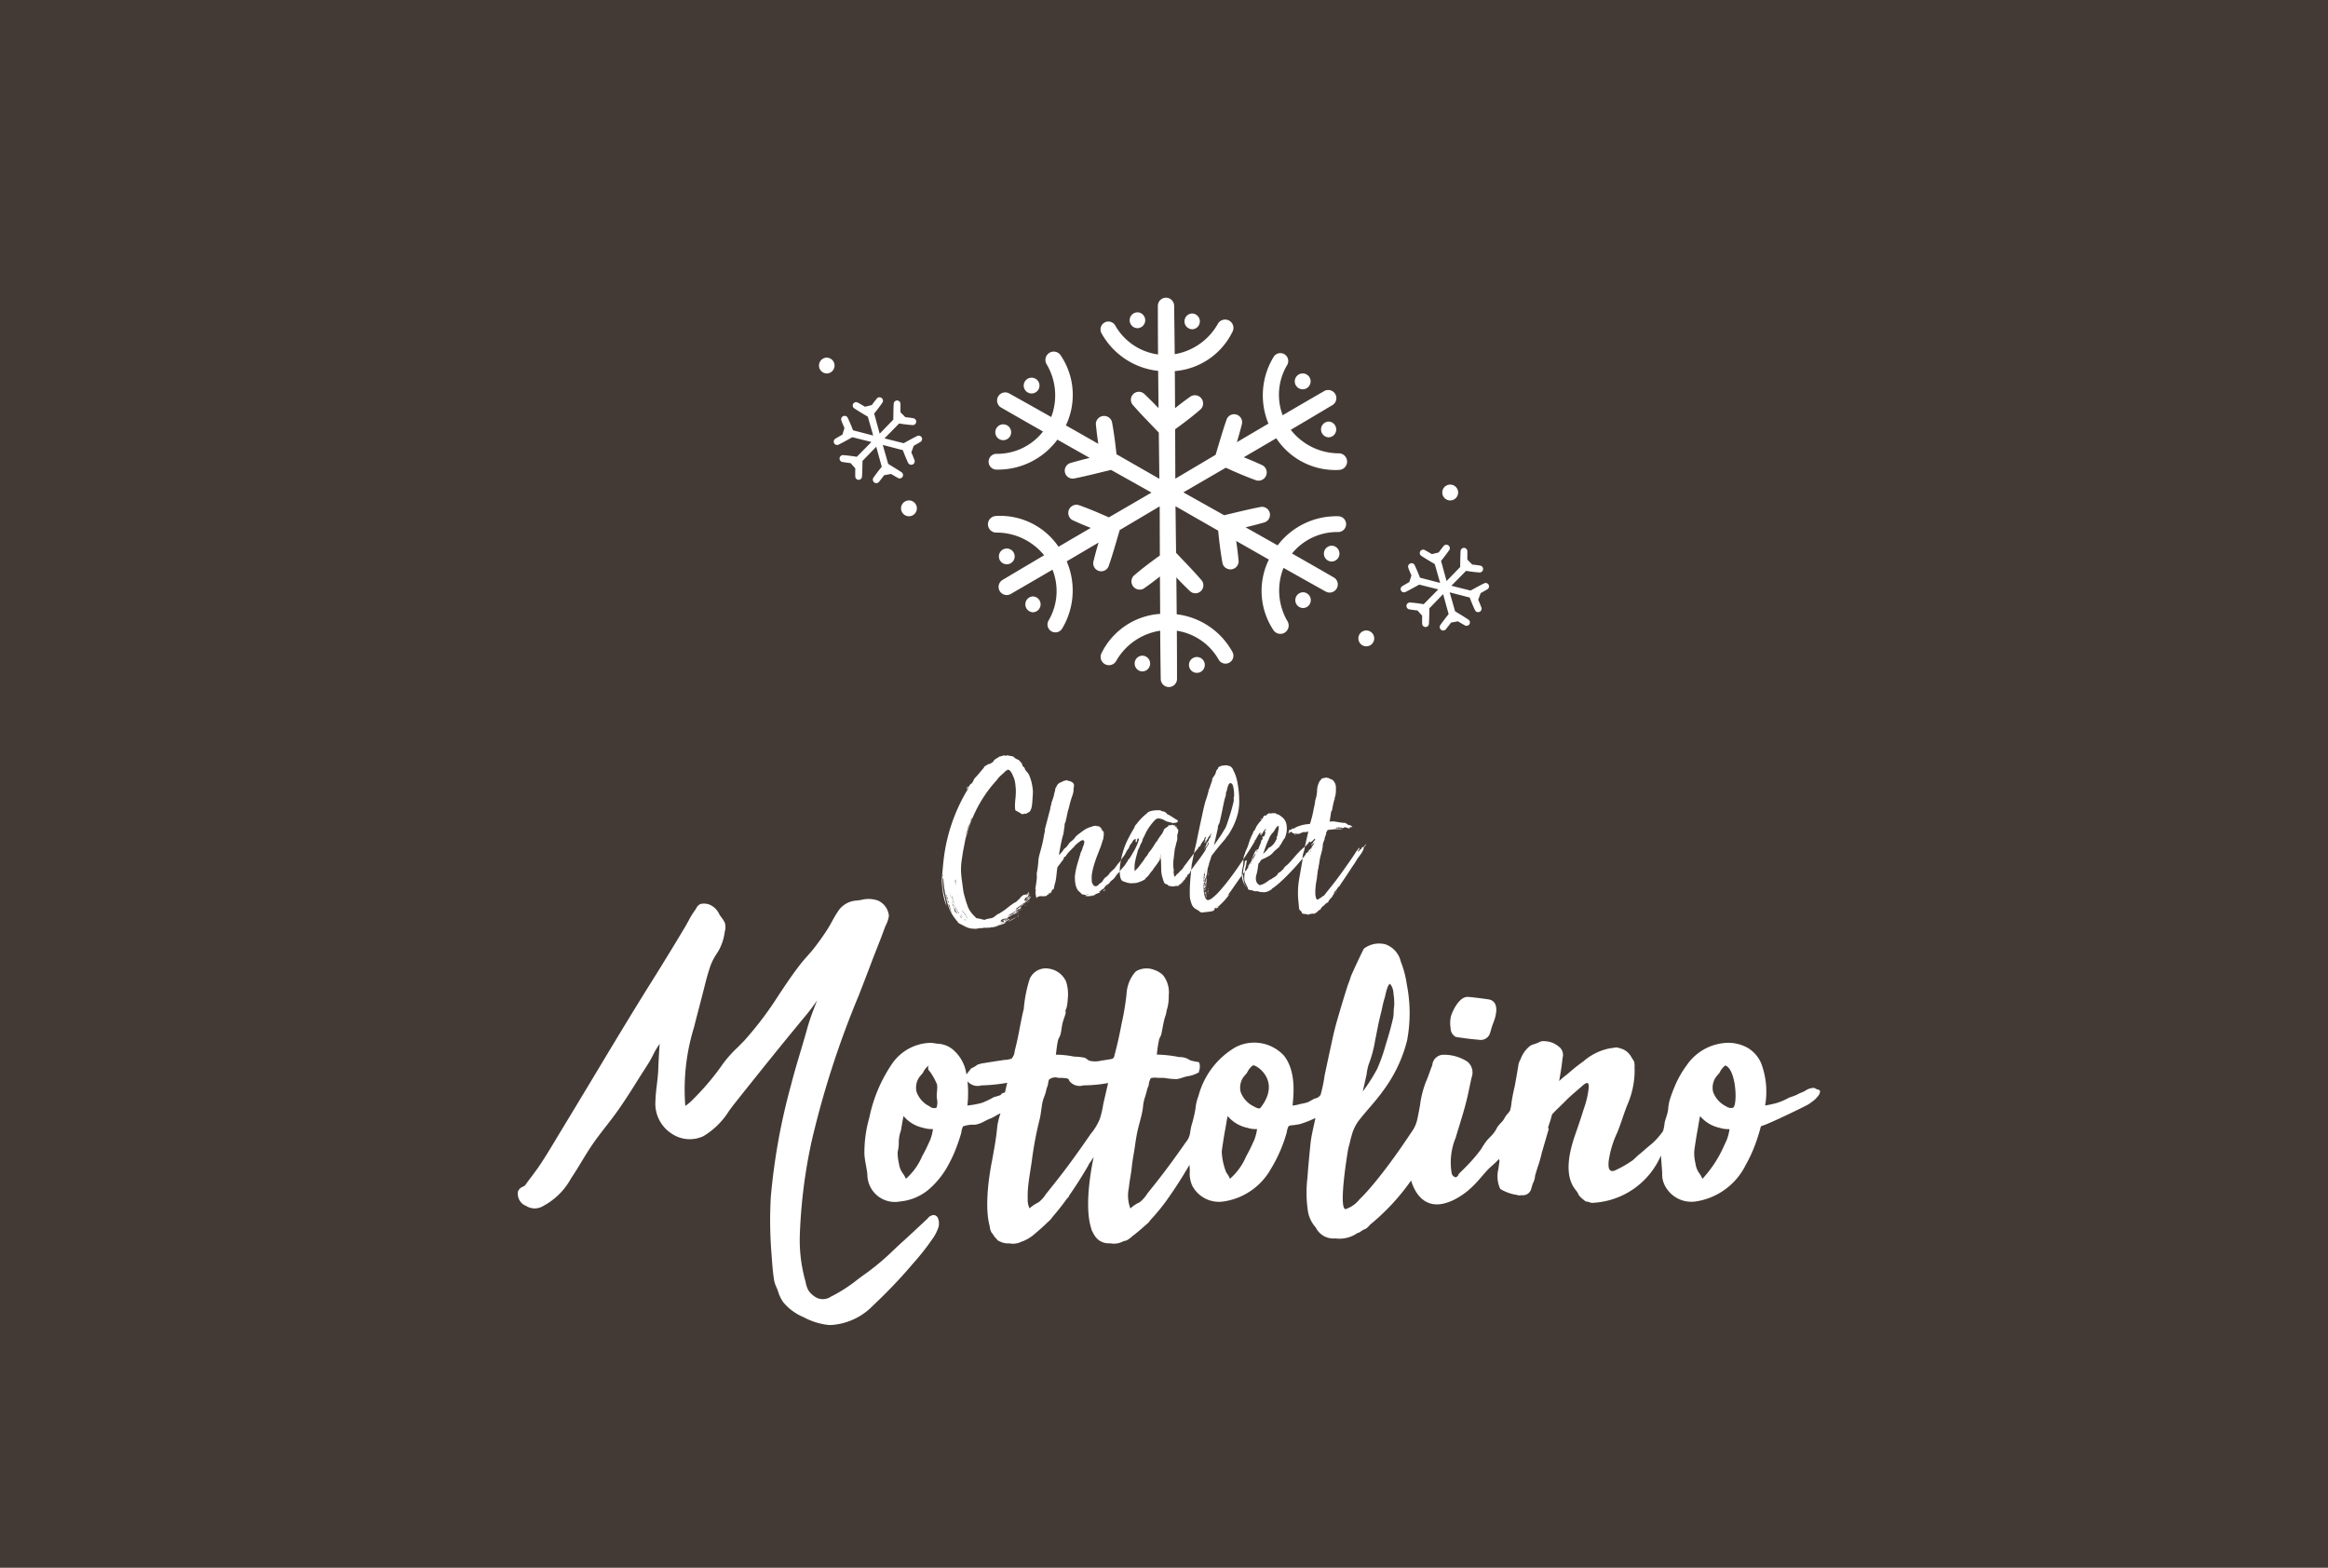 <svg id="Gruppo_2" data-name="Gruppo 2" xmlns="http://www.w3.org/2000/svg" width="210.844" height="142" viewBox="0 0 210.844 142">
<defs>
    <style>
      .cls-1 {
        fill: #443a35;
      }

      .cls-2 {
        fill: #fff;
        fill-rule: evenodd;
      }
    </style>
  </defs>
  <rect id="Rettangolo_1_copia_3" data-name="Rettangolo 1 copia 3" class="cls-1" width="210.844" height="142"/>
  <path id="chalet-mottolino" class="cls-2" d="M684.738,720.054h0a0.734,0.734,0,0,0-.563.307c-0.024.025-.046,0.048-0.065,0.066l-0.808.753c-0.436.408-.872,0.815-1.315,1.215-0.285.256-.566,0.52-0.848,0.784a22.6,22.6,0,0,1-2.426,2.069c-0.3.209-.6,0.43-0.893,0.651a13.8,13.8,0,0,1-2.428,1.559,1.291,1.291,0,0,1-1.5-.054,2.135,2.135,0,0,1-.512-0.514,2.414,2.414,0,0,1-.252-0.723c-0.021-.09-0.042-0.178-0.066-0.261a13.773,13.773,0,0,1-.468-4.03,47.782,47.782,0,0,1,1.058-8.45,83.221,83.221,0,0,1,4.3-13.309c0.388-1,.777-2.008,1.155-3.016,0.146-.386.3-0.77,0.45-1.154,0.121-.308.243-0.617,0.362-0.926s0.236-.625.351-0.938c0.033-.09.078-0.192,0.124-0.3a2.689,2.689,0,0,0,.269-0.831,1.682,1.682,0,0,0-.987-1.379,2.545,2.545,0,0,0-1.5-.065c-0.132.022-.265,0.044-0.4,0.059a2.155,2.155,0,0,0-1.624.837,9.144,9.144,0,0,0-.631,1.038c-0.137.248-.278,0.5-0.428,0.737-0.367.57-.76,1.123-1.165,1.647-0.2.262-.429,0.517-0.647,0.764s-0.462.519-.676,0.8c-0.674.873-1.3,1.805-1.9,2.706a31.391,31.391,0,0,1-3.144,4.166c-0.193.2-.393,0.4-0.592,0.6a11.394,11.394,0,0,0-1.292,1.43A23.015,23.015,0,0,1,663.1,709.4l-0.149.147a4.34,4.34,0,0,1-.728.625,19.11,19.11,0,0,1,.8-7.161c0.16-.651.329-1.3,0.5-1.946,0.155-.6.313-1.2,0.462-1.8,0.176-.706.341-1.279,0.522-1.805a5.414,5.414,0,0,1,.574-1.1l0.168-.271a4.649,4.649,0,0,0,.537-1.63l0.021-.112a1.369,1.369,0,0,0,0-.751,2.284,2.284,0,0,0-.3-0.484c-0.06-.082-0.119-0.163-0.167-0.241l-0.042-.071a1.725,1.725,0,0,0-.858-0.853,1.413,1.413,0,0,0-.827-0.07,0.77,0.77,0,0,0-.4.395c-0.028.046-.054,0.091-0.084,0.131a8.19,8.19,0,0,0-.632,1.032c-0.1.176-.191,0.351-0.291,0.518q-0.522.875-1.051,1.743-1,1.651-2.027,3.286c-1.743,2.783-3.46,5.643-5.121,8.409q-1.524,2.537-3.058,5.067c-0.171.279-.339,0.56-0.508,0.842-0.5.832-1.015,1.693-1.573,2.494-0.212.3-.436,0.6-0.66,0.895-0.135.18-.271,0.358-0.4,0.54a0.584,0.584,0,0,1-.305.264,0.765,0.765,0,0,0-.429.412,1.178,1.178,0,0,0,.73,1.323,1.466,1.466,0,0,0,1.562,0,6.205,6.205,0,0,0,2.519-2.512c0.331-.49.643-1,0.945-1.5,0.328-.54.668-1.1,1.031-1.624s0.773-1.054,1.166-1.558c0.306-.394.612-0.788,0.905-1.192,0.748-1.03,1.416-2.1,2.063-3.135,0.132-.21.267-0.419,0.4-0.627,0.19-.293.381-0.586,0.561-0.886,0.122-.2.233-0.415,0.344-0.631a6.646,6.646,0,0,1,.543-0.927l0.06-.08c-0.067.8-.1,1.594-0.128,2.3-0.017.47-.075,0.95-0.129,1.413a15.347,15.347,0,0,0-.138,1.73,3.231,3.231,0,0,0,1.5,2.694,2.913,2.913,0,0,0,2.844.222,6.919,6.919,0,0,0,2.339-2.307c0.169-.227.331-0.447,0.492-0.65,1.309-1.646,2.72-3.415,4.158-5.185q1.2-1.476,2.413-2.937a14.914,14.914,0,0,0,.9-1.226c-0.109.3-.23,0.621-0.363,0.96a18.812,18.812,0,0,0-.6,1.854c-0.176.625-.361,1.247-0.547,1.868-0.29.972-.59,1.977-0.844,2.981a56.729,56.729,0,0,0-1.837,10.2,37.672,37.672,0,0,0,.066,5.075l0.027,0.371c0.049,0.682.1,1.388,0.216,2.068a2.721,2.721,0,0,0,.212.625,3.22,3.22,0,0,1,.145.372,3.247,3.247,0,0,0,.481.984,4.737,4.737,0,0,0,1.832,1.339,6.116,6.116,0,0,0,2.217.7c0.087,0.006.174,0.009,0.262,0.009a5.8,5.8,0,0,0,3.85-1.809,45.6,45.6,0,0,0,3.554-3.734,22.221,22.221,0,0,0,1.742-2.2l0.024-.035a3.862,3.862,0,0,0,.548-1.047,1.27,1.27,0,0,0-.061-0.916A0.466,0.466,0,0,0,684.738,720.054ZM732,703.921s1.137,0.185,2.071.254a0.891,0.891,0,0,0,1.019-.544c0.092-.3.161-0.584,0.269-0.867,0.072-.187.821-1.906-0.284-2.223-0.1-.028-1.632-0.233-1.976-0.245-0.861-.029-1.488,1.51-1.548,1.83a2.79,2.79,0,0,0-.016.994A0.916,0.916,0,0,0,732,703.921Zm33,4.9a0.345,0.345,0,0,0-.3-0.152,0.667,0.667,0,0,0-.272-0.133,1.488,1.488,0,0,0-.822.292c-0.228.12-.468,0.184-0.676,0.314a5.244,5.244,0,0,1-.723.269,5.5,5.5,0,0,1-1.158.5,9.154,9.154,0,0,1-1.028.221,7.275,7.275,0,0,0-.363-3.836,3.017,3.017,0,0,0-1.163-1.354,3.607,3.607,0,0,0-1.876-.487,4.65,4.65,0,0,0-3.7,2.033,9.057,9.057,0,0,0-1.073,1.885,12.933,12.933,0,0,0-.457,1.233,4.368,4.368,0,0,0-.153.9c-0.05.4-.231,0.8-0.319,1.2a3.82,3.82,0,0,1-.135.729,3.264,3.264,0,0,1-.319.424,5.514,5.514,0,0,1-.929.922c-0.3.244-.581,0.515-0.883,0.752-0.227.178-.415,0.4-0.643,0.577a10.13,10.13,0,0,1-1.628.922c-0.589.193-.564-0.438-0.528-0.867a8.948,8.948,0,0,1,.774-2.574c0.357-.865.607-1.774,0.967-2.635a7.879,7.879,0,0,0,.6-2.621,5.115,5.115,0,0,0,0-.619,1.667,1.667,0,0,0-.044-0.581c-0.058-.11-0.224-0.338-0.242-0.389a1.647,1.647,0,0,0-.745-0.7,3.563,3.563,0,0,0-.576-0.174c-0.184,0-.383.066-0.566,0.071a5.106,5.106,0,0,0-2.456,1.192c-0.2.129-.368,0.276-0.56,0.412-0.176.125-.817,0.68-0.992,0.826a5.815,5.815,0,0,0-.644.549c0.076-.465.16-0.929,0.226-1.395,0.034-.238.056-0.479,0.085-0.718a0.928,0.928,0,0,0-.358-1.02,2,2,0,0,0-1.209-.475,0.839,0.839,0,0,0-.566.091c-0.254.137-.549,0.169-0.8,0.321a2.665,2.665,0,0,0-.872,1.214,1.572,1.572,0,0,0-.2.528c-0.016.167-.316,1.869-0.344,1.983-0.113.455-.195,0.9-0.273,1.366a3.986,3.986,0,0,1-.128.75,1.414,1.414,0,0,1-.271.354c-0.173.2-.272,0.439-0.43,0.646a4.235,4.235,0,0,0-.457.518,2.972,2.972,0,0,1-.376.6c-0.19.225-.406,0.424-0.6,0.648a7.9,7.9,0,0,0-.507.768,14.572,14.572,0,0,1-1.5,1.719c-0.167.179-.372,0.35-0.526,0.538a0.429,0.429,0,0,1-.251.278,0.457,0.457,0,0,1-.382-0.393,5.821,5.821,0,0,1,.367-3.194c0.357-1.218.763-2.415,1.051-3.652,0.139-.6.255-1.2,0.389-1.8a1.274,1.274,0,0,0-.372-1.43,3.89,3.89,0,0,0-2.25-.629,1.024,1.024,0,0,0-.936.938c-0.209.5-.347,1.008-0.574,1.5a8.921,8.921,0,0,0-.54,2.153c-0.088.464-.166,0.938-0.28,1.395a2.969,2.969,0,0,1-.478,1c-0.376.564-.755,1.127-1.146,1.682-0.762,1.082-1.554,2.146-2.409,3.158a16.772,16.772,0,0,1-1.183,1.289,2.623,2.623,0,0,1-1.258.868c-0.665-.111.249-5.508,0.275-5.581,0.121-.352.163-0.7,0.284-1.069a3.874,3.874,0,0,1,.609-1.317c0.714-.933,1.557-1.785,2.235-2.744a12.829,12.829,0,0,0,2.179-4.557,13.4,13.4,0,0,0-.029-5.115,8.911,8.911,0,0,0-.537-2.031,2.174,2.174,0,0,0-1.393-1.573,2.275,2.275,0,0,0-1.946.388c-0.082.1-1.16,2.408-1.2,2.564-0.077.3-.22,0.6-0.313,0.9-0.176.563-.351,1.12-0.52,1.688-0.291.983-.585,1.942-0.8,2.948-0.245,1.128-.491,2.256-0.728,3.387a13.428,13.428,0,0,1-.361,1.747,0.775,0.775,0,0,1-.542.349c-0.211.1-.405,0.235-0.618,0.329a3.623,3.623,0,0,1-.621.148,4.176,4.176,0,0,1-.767.157c0.178-1.481.2-3.288-.776-4.523a3.666,3.666,0,0,0-4.372-.771,7.268,7.268,0,0,0-3.369,4.423,4.168,4.168,0,0,0-.268,1.136,12.455,12.455,0,0,1-.38,1.594q-0.071.35-.125,0.7a1.7,1.7,0,0,1-.379.77q-0.573.821-1.16,1.631-1.106,1.518-2.294,2.974a3.253,3.253,0,0,1-.721.827,3.133,3.133,0,0,0-.841.557,3.3,3.3,0,0,1-.135-1.871c0.056-.638.205-1.26,0.267-1.9s0.2-1.276.289-1.915c0.059-.438.133-0.9,0.227-1.327,0.155-.706.395-1.395,0.49-2.114a3.861,3.861,0,0,1,.166-0.894,6.546,6.546,0,0,0,.213-0.753,3.317,3.317,0,0,1,.142-0.37,1.439,1.439,0,0,1,.2-0.665,1.783,1.783,0,0,1,.645-0.017c0.2,0,.395-0.006.59,0.006a6.8,6.8,0,0,0,1.09.107c0.347-.036.667-0.208,1.013-0.264a2.677,2.677,0,0,0,1.038-.376l-0.031-.047a1.185,1.185,0,0,0,.069-0.672c-0.058-.214-0.034-0.165-0.29-0.218-0.146-.029-0.295-0.054-0.44-0.09a1.222,1.222,0,0,1-.365-0.181,1.765,1.765,0,0,0-.765-0.151,11.52,11.52,0,0,0-2.016-.223,11.539,11.539,0,0,1,.206-1.368c0.052-.181.167-0.311,0.205-0.5,0.1-.472.171-0.946,0.294-1.414,0.031-.122.085-0.24,0.117-0.36,0.048-.179.054-0.326,0.114-0.512a4.066,4.066,0,0,0,.142-1.2,2.517,2.517,0,0,0-.509-1.83,2.086,2.086,0,0,0-.816-0.494,1.908,1.908,0,0,0-1.631.125,2.508,2.508,0,0,0-.365.462,3.361,3.361,0,0,0-.5,1.609,22.988,22.988,0,0,1-.446,2.666c-0.166.9-.363,1.809-0.6,2.7-0.081.3-.057,0.469-0.366,0.523-0.291.051-.583,0.1-0.876,0.137a2.179,2.179,0,0,1-1.067.013c-0.167-.061-0.276-0.218-0.451-0.275a5.671,5.671,0,0,0-.946-0.1,8.752,8.752,0,0,0-1.653-.175c0.065-.431.1-0.883,0.2-1.306,0.043-.181.159-0.31,0.208-0.487,0.1-.336.117-0.715,0.2-1.058,0.074-.322.234-0.655,0.291-0.968,0.007-.041-0.039-0.089-0.033-0.132a3.13,3.13,0,0,1,.112-0.316,4.383,4.383,0,0,0,.1-0.757,3.771,3.771,0,0,0-.153-1.609,2.017,2.017,0,0,0-1.54-1.156,1.584,1.584,0,0,0-1.747.916,12.139,12.139,0,0,0-.542,2.74c-0.193.75-.32,1.51-0.474,2.272-0.1.514-.217,1.025-0.349,1.533a1.123,1.123,0,0,1-.285.691,2.5,2.5,0,0,1-.663.114c-0.595.093-1.188,0.178-1.781,0.279a2.66,2.66,0,0,0-.645.155,2.45,2.45,0,0,1-.574.335c0.009,0.017-.355.434-0.418,0.552a3.593,3.593,0,0,0-1.268-2.293,2.34,2.34,0,0,0-1.219-.49c-0.243-.006-0.49-0.076-0.736-0.088a4.351,4.351,0,0,0-3.508,1.888,13.372,13.372,0,0,0-2.067,4.889,11.424,11.424,0,0,0-.445,3.274c0.025,0.654.216,1.265,0.269,1.9a2.488,2.488,0,0,0,2.962,2.417,4.692,4.692,0,0,0,2.754-1.226,7.8,7.8,0,0,0,1.608-2.066,12.2,12.2,0,0,0,.705-1.516c0.121-.309.23-0.623,0.331-0.939q0.075-.237.144-0.476a1.849,1.849,0,0,1,.157-0.576,2.742,2.742,0,0,1,1.064-.15,2.285,2.285,0,0,0,.683-0.211c0.241-.12.47-0.251,0.722-0.349,0.346-.134.579-0.331,0.927-0.473a6.87,6.87,0,0,0-.291,1.165c-0.058.653-.147,1.283-0.262,1.932-0.068.391-.14,0.782-0.21,1.174-0.2.992-.74,4.065-0.214,5.959a1.333,1.333,0,0,0,.18.593,0.433,0.433,0,0,0,.085.086,1.832,1.832,0,0,0,.379.49,0.407,0.407,0,0,0,.182.168,0.577,0.577,0,0,0,.1.039,1.553,1.553,0,0,0,.835.17,1.735,1.735,0,0,0,1.162-.173h0.026a3.5,3.5,0,0,0,1.136-.694c0.02-.011.79-0.666,1.134-1.02a0.7,0.7,0,0,0,.072-0.059,2.718,2.718,0,0,0,.428-0.487c0.406-.464.843-1.012,1.31-1.662a0.31,0.31,0,0,0,.153-0.215c0.552-.784,1.143-1.7,1.774-2.792l-0.031.016c0.164-.247.332-0.491,0.493-0.74,0,0-.969,4.232-0.223,6.472a1.09,1.09,0,0,0,.157.385,1.874,1.874,0,0,0,.5.661l0.026,0.023,0.008,0a0.5,0.5,0,0,0,.1.064,1.511,1.511,0,0,0,.908.216,1.793,1.793,0,0,0,1.238-.2,0.9,0.9,0,0,0,.418-0.149,3.457,3.457,0,0,0,.391-0.313c0.395-.272,1.4-1.182,1.421-1.2a0.552,0.552,0,0,0,.148-0.193c0.045-.049.373-0.4,0.4-0.443a18.049,18.049,0,0,0,1.418-1.829c0.548-.78,1.135-1.694,1.761-2.774a4.768,4.768,0,0,1,.025.733,0.728,0.728,0,0,0,0,.2,2.775,2.775,0,0,0,.215.923,2.726,2.726,0,0,0,2.84,1.458,5.885,5.885,0,0,0,4.29-2.941,13.212,13.212,0,0,0,1.447-3.337,1.764,1.764,0,0,1,.146-0.52,0.506,0.506,0,0,1,.324-0.1c0.237-.028.473-0.061,0.7-0.105a9.863,9.863,0,0,0,1.422-.559c-0.156.785-.372,1.579-0.451,2.376-0.1,1-.2,2.009-0.269,3.014a11.249,11.249,0,0,0,.051,3.111,2.885,2.885,0,0,0,.7,1.415,1.775,1.775,0,0,0,1.77.991,2.83,2.83,0,0,0,2-.484,0.809,0.809,0,0,0,.257-0.108,1.872,1.872,0,0,1,.489-0.271,1.459,1.459,0,0,0,.382-0.361,20.116,20.116,0,0,0,3.738-4.023c0.312,1.068,1.136,2.488,2.914,2.1a4.573,4.573,0,0,0,1.064-.4,6.666,6.666,0,0,0,1.526-1.1c0.491-.459.9-0.981,1.344-1.475,0.343-.377.8-0.708,1.146-1.111a0.2,0.2,0,0,0,.014.207c-0.034.239-.068,0.478-0.1,0.718a2.736,2.736,0,0,0,.164,1.824,3.848,3.848,0,0,0,1.482.538,0.748,0.748,0,0,0,.449.029,0.779,0.779,0,0,0,.879-0.588c0.046-.156.091-0.308,0.136-0.464a1.67,1.67,0,0,0,.209-0.695c0-.017.008-0.032,0.01-0.049,0.074-.254.252-0.839,0.272-0.876a11.036,11.036,0,0,0,.306-1.083c0-.018.008-0.034,0.011-0.052,0.216-.739.431-1.475,0.641-2.2l-0.066-.088c0-.02.009-0.04,0.013-0.06,0.057-.181.12-0.375,0.193-0.591,0.056-.186.107-0.374,0.155-0.562,0.4-.445.914-0.9,1.348-1.352,0.24-.251,1.079-0.964,1.179-1.047,0.284-.235.831-0.85,0.8-0.066a8,8,0,0,1-.444,1.938c-0.241.784-.5,1.551-0.773,2.324-0.5,1.438-1.043,3.535-.075,4.9,0.1,0.143.219,0.276,0.307,0.428a0.879,0.879,0,0,0,.176.294,4.555,4.555,0,0,0,.506.439,1,1,0,0,0,.267.054c0.062,0.016.176,0.07,0.217,0.078a1.034,1.034,0,0,0,.364,0,7.1,7.1,0,0,0,5.991-4.277c0.013,0.251.126,1.562,0.115,1.647a2.123,2.123,0,0,0,.156.89,2.694,2.694,0,0,0,2.9,1.625,6.042,6.042,0,0,0,4.509-3.306,12.238,12.238,0,0,0,.8-1.7c0.126-.326.24-0.658,0.344-0.992,0.052-.167.1-0.336,0.15-0.5,0.069-.243.025-0.315,0.259-0.377,0.531-.139,3.859-1.75,4.088-1.9a1.9,1.9,0,0,0,.3-0.208,2.165,2.165,0,0,0,.556-0.5A0.791,0.791,0,0,0,765,708.82Zm-41.325-.38c0.084-.372.169-0.744,0.252-1.116a4.9,4.9,0,0,1,.189-0.915,10.987,10.987,0,0,0,.585-2.185c0.17-.8.3-1.6,0.51-2.39,0.118-.454.189-0.935,0.329-1.368,0.1-.322.142-0.664,0.266-0.98a0.835,0.835,0,0,1,.207-0.365c0.063-.01.06,0.035,0.119,0.1a1.5,1.5,0,0,1,.231.789,5.521,5.521,0,0,1,.064,1.074,6.777,6.777,0,0,0-.054.732,2.337,2.337,0,0,1-.084.553c-0.174.759-.394,1.508-0.627,2.251a16.545,16.545,0,0,1-.767,2.178,15.535,15.535,0,0,1-1.316,2.064Zm-39.259,4.78c-0.1.219-.2,0.436-0.3,0.654-0.136.293-.285,0.568-0.443,0.851a5.594,5.594,0,0,1-1.472,2.045,2.467,2.467,0,0,0-.332-0.567,2,2,0,0,1-.3-0.83,4.091,4.091,0,0,1-.113-1.044,3.233,3.233,0,0,0,.1-0.889,3.307,3.307,0,0,1,.192-1.031c0.087-.44.138-0.885,0.243-1.322a3.136,3.136,0,0,0,1.755,1.059,2.541,2.541,0,0,0,.908.12A4.535,4.535,0,0,1,684.415,713.22Zm0.561-2.888a0.612,0.612,0,0,1-.627-0.123,2.341,2.341,0,0,1-1.183-1.31,1.686,1.686,0,0,1,.208-1.272c0.111-.17.248-0.3,0.372-0.458a1.7,1.7,0,0,1,.521-0.663,0.44,0.44,0,0,0,.111.556,5.834,5.834,0,0,1,.642,1.161c0.074,0.435-.087.9,0,1.33A1.5,1.5,0,0,1,684.976,710.332Zm6.2-1.376a1.088,1.088,0,0,0-.269.082c-0.056.037-.092,0.122-0.139,0.15a3.645,3.645,0,0,1-.577.173,8.689,8.689,0,0,1-1.092.528,7.886,7.886,0,0,1-1.328.243,10.257,10.257,0,0,0,.011-2.188,1.206,1.206,0,0,0,1.261.366,15.36,15.36,0,0,0,2.337-.236C691.308,708.368,691.239,708.661,691.171,708.956Zm8.89,1.118a8.852,8.852,0,0,1-.3,1.268,5.072,5.072,0,0,1-.822,1.357c-0.715,1.036-1.439,2.067-2.194,3.074-0.609.814-1.245,1.605-1.878,2.4a2.939,2.939,0,0,1-.657.729,3.338,3.338,0,0,0-.816.546,1.793,1.793,0,0,1-.165-0.878,8.378,8.378,0,0,1,.055-1.236c0.078-.726.212-1.448,0.315-2.172a31.2,31.2,0,0,1,.685-3.673c0.152-.571.173-1.158,0.3-1.724,0.072-.318.236-0.61,0.3-0.927a2.381,2.381,0,0,1,.121-0.421c0.082-.2.074-0.44,0.152-0.624a0.866,0.866,0,0,1,.829-0.166c0.179,0,.358,0,0.536.017a1.289,1.289,0,0,1,.285.04,0.239,0.239,0,0,1,.178.2,1.161,1.161,0,0,0,1.283.424,12.949,12.949,0,0,0,2.244-.211Q700.289,709.087,700.061,710.074Zm13.7,3.146c-0.1.219-.2,0.436-0.3,0.654-0.136.293-.285,0.568-0.442,0.851a5.62,5.62,0,0,1-1.473,2.045,2.467,2.467,0,0,0-.332-0.567,5.634,5.634,0,0,1-.411-1.874c0.023-.314.236-1.631,0.294-1.92,0.088-.44.137-0.885,0.243-1.322a3.139,3.139,0,0,0,1.755,1.059,2.544,2.544,0,0,0,.908.12A4.6,4.6,0,0,1,713.765,713.22Zm0.56-2.888c-0.132.169-.448-0.032-0.626-0.123a2.338,2.338,0,0,1-1.183-1.31,1.686,1.686,0,0,1,.208-1.272c0.112-.17.249-0.3,0.372-0.458a1.705,1.705,0,0,1,.521-0.663C713.794,706.34,716.288,707.816,714.325,710.332Zm42.232,2.888c-0.1.219-.2,0.436-0.3,0.654a10.835,10.835,0,0,1-1.916,2.9,2.428,2.428,0,0,0-.331-0.567,1.986,1.986,0,0,1-.3-0.83,4.092,4.092,0,0,1-.114-1.044c0.022-.314.236-1.631,0.293-1.92,0.087-.44.138-0.885,0.243-1.322a3.141,3.141,0,0,0,1.756,1.059,2.538,2.538,0,0,0,.907.12A4.474,4.474,0,0,1,756.557,713.22Zm0.562-2.888a0.729,0.729,0,0,1-.628-0.123,2.338,2.338,0,0,1-1.183-1.31,1.69,1.69,0,0,1,.208-1.272c0.112-.17.249-0.3,0.373-0.458a1.694,1.694,0,0,1,.52-0.663C757.406,706.836,757.544,710.084,757.119,710.332Zm-53.961-70.609a0.717,0.717,0,0,0,0-1.434A0.717,0.717,0,0,0,703.158,639.723Zm4.95,0.1a0.714,0.714,0,0,0,0-1.428A0.714,0.714,0,0,0,708.108,639.822ZM691.017,649.87a0.717,0.717,0,0,0,0-1.434A0.717,0.717,0,0,0,691.017,649.87Zm2.57-4.231a0.714,0.714,0,0,0,0-1.428A0.714,0.714,0,0,0,693.587,645.639Zm0.124,19.819a0.718,0.718,0,0,0,0-1.435A0.718,0.718,0,0,0,693.711,665.458Zm-2.371-4.347a0.714,0.714,0,0,0,0-1.428A0.714,0.714,0,0,0,691.34,661.111Zm17.216,9.834a0.717,0.717,0,0,0,0-1.434A0.717,0.717,0,0,0,708.556,670.945ZM731.5,655.327a0.717,0.717,0,0,0,0-1.434A0.717,0.717,0,0,0,731.5,655.327Zm-7.6,13.214a0.717,0.717,0,0,0,0-1.434A0.717,0.717,0,0,0,723.9,668.541Zm-41.421-13.214a0.717,0.717,0,0,0,0,1.434A0.717,0.717,0,0,0,682.478,655.327Zm-7.457-11.5a0.717,0.717,0,0,0,0-1.434A0.717,0.717,0,0,0,675.021,643.826Zm28.586,26.988a0.714,0.714,0,0,0,0-1.428A0.714,0.714,0,0,0,703.607,670.814Zm17.143-11.387a0.718,0.718,0,0,0,0,1.435A0.718,0.718,0,0,0,720.75,659.427Zm-2.592,5.646a0.714,0.714,0,0,0,0-1.428A0.714,0.714,0,0,0,718.158,665.073Zm-27.828-8.335a0.752,0.752,0,0,0,0,1.5,5.545,5.545,0,0,1,4.389,2.057q-1.893,1.116-3.779,2.241a0.737,0.737,0,0,0,.743,1.272q1.9-1.1,3.795-2.208a5.253,5.253,0,0,1-.372,4.633,0.715,0.715,0,0,0,1.233.721,6.691,6.691,0,0,0,.425-6.11q1.444-.851,2.885-1.7c-0.163.563-.321,1.129-0.459,1.7a0.722,0.722,0,0,0,1.392.383c0.362-1.043.656-2.115,0.972-3.173,0-.014,0-0.027.007-0.041l3.626-2.15q0.006,2.226.014,4.454c-0.81.582-1.622,1.184-2.368,1.834a0.745,0.745,0,0,0,.9,1.164c0.5-.344.993-0.717,1.476-1.1q0.009,1.693.021,3.387a6.391,6.391,0,0,0-5.3,3.534,0.753,0.753,0,0,0,1.3.759,5.54,5.54,0,0,1,4-2.768q0.018,2.2.052,4.391a0.737,0.737,0,0,0,1.473,0q0-2.193-.015-4.388a5.268,5.268,0,0,1,3.806,2.65,0.715,0.715,0,0,0,1.234-.72,6.675,6.675,0,0,0-5.053-3.422q-0.014-1.668-.031-3.336c0.4,0.421.811,0.838,1.231,1.239a0.722,0.722,0,0,0,1.021-1.02c-0.722-.836-1.5-1.628-2.261-2.432l-0.016-.014q-0.027-2.112-.051-4.222l3.862,2.211c0.1,1,.222,2,0.4,2.985a0.745,0.745,0,0,0,1.456-.2c-0.053-.614-0.131-1.233-0.221-1.851q1.477,0.844,2.96,1.685a6.42,6.42,0,0,0,.4,6.375,0.753,0.753,0,0,0,1.3-.759,5.515,5.515,0,0,1-.374-4.863q1.913,1.082,3.831,2.15a0.737,0.737,0,0,0,.744-1.271q-1.9-1.1-3.808-2.18a5.266,5.266,0,0,1,4.186-1.946,0.714,0.714,0,0,0,0-1.428,6.665,6.665,0,0,0-5.488,2.637q-1.447-.819-2.9-1.636c0.562-.137,1.124-0.279,1.679-0.438a0.722,0.722,0,0,0-.384-1.392c-1.085.209-2.163,0.483-3.239,0.735h0l-3.691-2.071,3.84-2.233c0.913,0.416,1.848.82,2.786,1.153a0.745,0.745,0,0,0,.572-1.355c-0.563-.266-1.145-0.512-1.73-0.745q1.473-.859,2.945-1.723a6.4,6.4,0,0,0,5.727,2.868,0.753,0.753,0,0,0,0-1.5,5.532,5.532,0,0,1-4.414-2.132q1.9-1.119,3.79-2.248a0.737,0.737,0,0,0-.744-1.271q-1.895,1.093-3.783,2.2a5.27,5.27,0,0,1,.423-4.572,0.715,0.715,0,0,0-1.234-.721,6.687,6.687,0,0,0-.475,6.051q-1.429.84-2.857,1.683c0.161-.545.317-1.092,0.453-1.643a0.723,0.723,0,0,0-1.393-.384c-0.366,1.043-.666,2.112-0.987,3.169l-3.65,2.164-0.015-4.48c0.8-.577,1.594-1.177,2.325-1.82a0.744,0.744,0,0,0-.9-1.164c-0.488.338-.965,0.7-1.434,1.078q-0.007-1.68-.02-3.36a6.378,6.378,0,0,0,5.216-3.553,0.753,0.753,0,0,0-1.3-.759,5.557,5.557,0,0,1-3.927,2.782q-0.021-2.188-.052-4.378a0.737,0.737,0,0,0-1.474,0q0,2.2.016,4.4a5.259,5.259,0,0,1-3.885-2.636,0.714,0.714,0,0,0-1.233.72,6.684,6.684,0,0,0,5.131,3.406q0.014,1.686.031,3.371c-0.418-.432-0.84-0.861-1.276-1.273a0.722,0.722,0,0,0-1.021,1.021c0.726,0.832,1.511,1.62,2.273,2.419a0.61,0.61,0,0,0,.049.042q0.026,2.1.05,4.193l-3.884-2.224c-0.1-.983-0.229-1.976-0.411-2.942a0.745,0.745,0,0,0-1.457.2c0.056,0.6.133,1.2,0.224,1.8q-1.467-.838-2.937-1.671a6.412,6.412,0,0,0-.455-6.318,0.753,0.753,0,0,0-1.3.76,5.522,5.522,0,0,1,.427,4.8q-1.907-1.078-3.82-2.144a0.737,0.737,0,0,0-.744,1.271q1.907,1.1,3.821,2.187a5.261,5.261,0,0,1-4.213,2.02,0.714,0.714,0,0,0,0,1.428,6.679,6.679,0,0,0,5.514-2.713q1.463,0.828,2.926,1.653c-0.58.144-1.158,0.293-1.73,0.461a0.722,0.722,0,0,0,.384,1.392c1.084-.215,2.16-0.5,3.234-0.753,0.016,0,.029-0.01.043-0.014l3.666,2.056-3.861,2.246c-0.9-.4-1.828-0.8-2.756-1.122a0.744,0.744,0,0,0-.57,1.354c0.55,0.257,1.116.5,1.69,0.721q-1.464.852-2.923,1.709A6.383,6.383,0,0,0,690.33,656.738ZM675.8,649.747a0.305,0.305,0,0,0,.3.529c0.419-.206.826-0.44,1.235-0.664l0.016-.01,1.727,0.433-1.322,1.341c-0.416-.067-0.839-0.127-1.256-0.154a0.314,0.314,0,0,0-.077.616c0.253,0.046.512,0.081,0.77,0.109l0.424,0.471c0,0.246-.007.493,0,0.738a0.305,0.305,0,0,0,.61,0c0.033-.466.033-0.935,0.046-1.4,0,0,0-.006,0-0.009l1.242-1.282q0.249,0.906.5,1.811c-0.267.33-.53,0.668-0.768,1.015a0.315,0.315,0,0,0,.5.374c0.166-.2.327-0.409,0.485-0.621l0.623-.117c0.209,0.126.42,0.25,0.634,0.367a0.3,0.3,0,0,0,.3-0.531c-0.388-.26-0.793-0.5-1.19-0.743h0q-0.246-.859-0.49-1.719,0.908,0.237,1.816.472c0.15,0.4.311,0.8,0.493,1.175a0.315,0.315,0,0,0,.575-0.236c-0.09-.247-0.191-0.494-0.3-0.738l0.222-.6c0.21-.116.42-0.234,0.625-0.358a0.306,0.306,0,0,0-.3-0.53c-0.42.2-.828,0.436-1.239,0.658l-1.739-.437,1.329-1.348c0.411,0.064.828,0.121,1.239,0.145a0.314,0.314,0,0,0,.077-0.616c-0.247-.044-0.5-0.076-0.751-0.1l-0.447-.446c0-.254,0-0.509,0-0.762a0.305,0.305,0,0,0-.61,0c-0.03.466-.029,0.935-0.038,1.4,0,0.009,0,.018,0,0.027l-1.232,1.273-0.5-1.822c0.263-.327.52-0.662,0.753-1a0.314,0.314,0,0,0-.5-0.374c-0.163.2-.319,0.4-0.471,0.607l-0.614.151c-0.217-.129-0.435-0.257-0.656-0.376a0.3,0.3,0,0,0-.3.531c0.389,0.258.794,0.494,1.194,0.737l0.017,0.008q0.245,0.853.487,1.707l-1.826-.474c-0.151-.391-0.311-0.784-0.493-1.156a0.314,0.314,0,0,0-.574.236c0.088,0.24.188,0.481,0.292,0.719l-0.188.6C676.221,649.494,676.006,649.617,675.8,649.747Zm51.641,13.877c0.42-.206.827-0.44,1.237-0.663,0,0,.009-0.007.015-0.01l1.727,0.433-1.322,1.341c-0.416-.067-0.839-0.127-1.256-0.154a0.314,0.314,0,0,0-.077.616c0.253,0.046.512,0.08,0.771,0.109l0.423,0.471c0,0.246-.007.493,0,0.738a0.306,0.306,0,0,0,.611,0c0.032-.465.033-0.934,0.045-1.4,0,0,0,0,0-.009l1.242-1.281c0.166,0.6.334,1.208,0.5,1.811-0.267.329-.53,0.668-0.768,1.015a0.315,0.315,0,0,0,.5.374c0.166-.2.327-0.409,0.484-0.621l0.624-.118c0.209,0.127.42,0.252,0.634,0.368a0.3,0.3,0,0,0,.3-0.531c-0.388-.261-0.792-0.5-1.19-0.743h0q-0.245-.86-0.49-1.718l1.816,0.471c0.15,0.4.311,0.8,0.493,1.174a0.315,0.315,0,0,0,.575-0.236c-0.09-.247-0.191-0.493-0.3-0.738l0.222-.6c0.211-.116.42-0.234,0.625-0.359a0.305,0.305,0,0,0-.3-0.529c-0.419.2-.828,0.435-1.239,0.657l-1.739-.436,1.329-1.349c0.411,0.064.828,0.122,1.24,0.146a0.314,0.314,0,0,0,.076-0.616c-0.247-.044-0.5-0.077-0.751-0.1l-0.447-.447c0-.253.005-0.507,0-0.761a0.305,0.305,0,0,0-.61,0c-0.03.465-.029,0.935-0.038,1.4a0.213,0.213,0,0,0,0,.027l-1.233,1.273-0.5-1.822c0.263-.326.52-0.661,0.753-1a0.315,0.315,0,0,0-.5-0.374c-0.161.2-.318,0.4-0.469,0.608l-0.615.151c-0.216-.129-0.435-0.257-0.656-0.377a0.306,0.306,0,0,0-.3.532c0.39,0.258.8,0.494,1.2,0.736l0.018,0.009,0.486,1.707-1.826-.475c-0.151-.39-0.31-0.782-0.493-1.156a0.314,0.314,0,0,0-.574.237c0.089,0.24.188,0.48,0.292,0.718l-0.187.6c-0.217.12-.433,0.242-0.644,0.372A0.3,0.3,0,0,0,727.436,663.624Zm-9.3-18.364a0.717,0.717,0,0,0,0-1.434A0.717,0.717,0,0,0,718.137,645.26Zm2.349,4.352a0.714,0.714,0,0,0,0-1.427A0.714,0.714,0,0,0,720.486,649.612Zm-29.055,43.5c0,0.012-.013.019-0.039,0.019a0.066,0.066,0,0,1-.075.075c-0.051,0-.076.013-0.076,0.039a0.119,0.119,0,0,0,.1,0,0.246,0.246,0,0,1,.056-0.039c0.013,0.013.016,0.022,0.011,0.028s0,0.017.009,0.029a0.061,0.061,0,0,0-.1.019,0.11,0.11,0,0,1-.1.057c0-.038.01-0.053,0.029-0.047s0.015-.01-0.01-0.047c-0.012-.013-0.022-0.017-0.028-0.011s-0.015,0-.028-0.009a0.079,0.079,0,0,1,.056-0.019,0.06,0.06,0,0,0,.057-0.037c-0.1.025-.2,0.05-0.294,0.076a0.4,0.4,0,0,0-.237.189,0.286,0.286,0,0,0,.19-0.038,0.416,0.416,0,0,0,.171-0.151,0.152,0.152,0,0,1-.133.16,0.332,0.332,0,0,0-.208.1,0.049,0.049,0,0,0,.047-0.018q0.009-.02.048,0c0.011,0.012.011,0.016,0,.009s-0.02,0-.02.028a0.869,0.869,0,0,1,.124-0.028,0.18,0.18,0,0,0,.1-0.047c-0.026-.038-0.023-0.067.009-0.085a0.266,0.266,0,0,0,.086-0.123c0,0.1-.019.151-0.057,0.151,0.038,0.038.07,0.019,0.094-.057,0,0.025.007,0.031,0.019,0.018a0.056,0.056,0,0,1,.038-0.018c0,0.025-.006.038-0.018,0.038a0.017,0.017,0,0,0-.02.019,0.347,0.347,0,0,0,.246-0.151c0.013,0,.02.024,0.02,0.075,0.025,0,.034-0.016.028-0.047s0-.048.028-0.048c0.025,0.064.025,0.1,0,.1a0.073,0.073,0,0,0-.056.019l-0.285.133c0.013,0.024.029,0.031,0.048,0.019a0.114,0.114,0,0,1,.066-0.019,0.112,0.112,0,0,1-.1.056,0.131,0.131,0,0,0-.1.038c0,0.025.007,0.035,0.02,0.029s0.025,0,.037.028l-0.644.227a0.131,0.131,0,0,1-.113.029,0.107,0.107,0,0,0-.114.085,0.1,0.1,0,0,0-.114-0.01,0.366,0.366,0,0,1-.114.029,1.012,1.012,0,0,0-.246.029,0.648,0.648,0,0,1-.246.009c-0.038,0-.057.006-0.057,0.019a0.017,0.017,0,0,1-.019-0.019,0.033,0.033,0,0,0-.038.038,0.348,0.348,0,0,0-.114-0.028,0.27,0.27,0,0,0-.132.009,0.073,0.073,0,0,0-.047.009,0.042,0.042,0,0,1-.029.01,0.212,0.212,0,0,1-.1.009,0.693,0.693,0,0,0-.124-0.009c-0.025,0-.037.009-0.037,0.028s-0.007.022-.019,0.01v-0.038c-0.025,0-.035.006-0.029,0.018s0,0.02-.009.02a0.178,0.178,0,0,0-.1-0.01,0.172,0.172,0,0,0-.1.048,0.065,0.065,0,0,0-.086-0.011,0.062,0.062,0,0,1-.085-0.008,1.694,1.694,0,0,1-.834-0.162c-0.239-.12-0.486-0.249-0.738-0.388a0.034,0.034,0,0,1,.009-0.028,0.04,0.04,0,0,0,.009-0.029,3.881,3.881,0,0,1-.938-1.656,10,10,0,0,1-.388-2.282,0.036,0.036,0,0,1-.028-0.01,0.042,0.042,0,0,0-.029-0.009,4.887,4.887,0,0,0,.1,1.344q0.142,0.626.256,1.175a5.019,5.019,0,0,1-.313-1.1,8.974,8.974,0,0,1-.123-1.231q0.057-.834.152-1.761a15.524,15.524,0,0,1,.341-1.969,15.866,15.866,0,0,1,1.895-4.583c0-.013,0-0.019-0.01-0.019s-0.009-.013-0.009-0.039l0.265-.415c0.012,0.012.012,0.021,0,.028s-0.006.022,0.019,0.047l0.19-.265a0.665,0.665,0,0,1,.142-0.275c0.069-.082.135-0.154,0.2-0.218l0.643-.757c0-.012,0-0.016-0.009-0.009s-0.009,0-.009-0.01a0.571,0.571,0,0,1,.2-0.161,0.981,0.981,0,0,0,.218-0.142c0.025,0,.034,0,0.028.01s0,0.009.029,0.009a0.781,0.781,0,0,0,.217-0.114c0.07-.05.13-0.095,0.18-0.133,0.013-.025.016-0.034,0.01-0.028s-0.01,0-.01-0.028a1.47,1.47,0,0,1,.294-0.227c0.107-.063.212-0.126,0.313-0.19l0.038,0.038a0.164,0.164,0,0,1,.075-0.047l0.115-.029a0.547,0.547,0,0,0,.075-0.028,0.086,0.086,0,0,1,.038-0.01,0.384,0.384,0,0,1,.095.038,0.479,0.479,0,0,0,.151-0.019v-0.019a0.155,0.155,0,0,1,.1.019h0.095a0.675,0.675,0,0,0,.208.048,0.513,0.513,0,0,1,.189.047l0.209,0.171a0.8,0.8,0,0,0,.123.066q0.066,0.028.162,0.066c0.087,0.089.163,0.17,0.227,0.246a0.689,0.689,0,0,1,.132.322,0.463,0.463,0,0,1,.19.19l0.019,0.094c0.063,0.089.135,0.18,0.217,0.275a0.938,0.938,0,0,1,.18.294,4.336,4.336,0,0,1,.209.643,5.58,5.58,0,0,1,.114.739c0,0.164-.007.335-0.02,0.512s-0.025.353-.037,0.53a3.413,3.413,0,0,1-.057.425,1.261,1.261,0,0,1-.133.351,0.306,0.306,0,0,1-.161.133,0.54,0.54,0,0,0-.2.132,0.325,0.325,0,0,0-.218,0,0.33,0.33,0,0,1-.179.019l-0.152-.1-0.265-.151-0.171-.095a2.609,2.609,0,0,1-.028-0.512c0.006-.176.018-0.353,0.038-0.53s0.031-.359.037-0.548a3.786,3.786,0,0,0-.028-0.587,3.447,3.447,0,0,0-.067-0.484,2.081,2.081,0,0,0-.179-0.482,1,1,0,0,0-.124-0.265,1.259,1.259,0,0,0-.18-0.227l-0.208-.039c-0.038,0-.041.007-0.009,0.019s0.034,0.026.009,0.038a0.161,0.161,0,0,1-.076.019,0.062,0.062,0,0,0-.057.038,0.017,0.017,0,0,1-.019.019q-0.189.189-.407,0.379a2.033,2.033,0,0,0-.369.416,11.737,11.737,0,0,0-1.583,2.169,12.961,12.961,0,0,0-1.108,2.6c0.051,0,.073.007,0.067,0.019a0.077,0.077,0,0,1-.067.019v-0.038h-0.038c0,0.026-.006.038-0.019,0.038h0.057l-0.075.265a2.206,2.206,0,0,0-.115.436c-0.037.2-.079,0.414-0.123,0.634s-0.082.436-.114,0.644l-0.066.445a5.834,5.834,0,0,0-.066.7,5.335,5.335,0,0,0,.019.644c0.019,0.215.044,0.435,0.076,0.662s0.066,0.474.1,0.739,0.111,0.5.18,0.757a7.063,7.063,0,0,0,.237.72,1.962,1.962,0,0,0,.274.512,3.815,3.815,0,0,0,.314.359l0.17,0.171a0.272,0.272,0,0,0,.161.047,0.535,0.535,0,0,1,.161.028l0.4,0.1a0.235,0.235,0,0,0,.172-0.057l0.454-.094h0.019a0.809,0.809,0,0,0,.37-0.2,1.177,1.177,0,0,1,.388-0.237l0.075-.056a5.164,5.164,0,0,0,.625-0.436c0.2-.164.418-0.323,0.645-0.474a0.536,0.536,0,0,0,.285-0.208,1.094,1.094,0,0,0,.227-0.218,1.1,1.1,0,0,1,.227-0.218,0.176,0.176,0,0,1,.076-0.047,0.164,0.164,0,0,0,.075-0.047,0.017,0.017,0,0,1,.02.019,0.017,0.017,0,0,0,.019.019l0.076-.038H693.1a0.292,0.292,0,0,0,.142-0.114,0.387,0.387,0,0,1,.1-0.114,0.2,0.2,0,0,1-.094.2,0.434,0.434,0,0,0-.152.123,0.1,0.1,0,0,0,.076-0.047,0.1,0.1,0,0,1,.076-0.047v0.038l0.056-.057a0.209,0.209,0,0,1,.076-0.038,0.1,0.1,0,0,1-.066.114,0.082,0.082,0,0,0-.047.113l-0.322.189c0.025,0.026.047,0.029,0.066,0.01s0.029-.022.029-0.01a0.046,0.046,0,0,1-.039.048,0.044,0.044,0,0,0-.037.048q-0.039.038-.039,0.018a0.016,0.016,0,0,0-.018-0.018,0.05,0.05,0,0,0,.018.047,0.047,0.047,0,0,1,.02.047,0.068,0.068,0,0,0,.047-0.01,0.08,0.08,0,0,1,.048-0.009v0.056a0.336,0.336,0,0,0,.17-0.113,0.384,0.384,0,0,1,.132-0.114,0.033,0.033,0,0,0,.038-0.037,0.271,0.271,0,0,0,.086-0.086,0.5,0.5,0,0,1,.066-0.085c0.013,0,.009.016-0.009,0.048a0.426,0.426,0,0,1-.067.085v0.056c-0.164.14-.341,0.275-0.531,0.408s-0.384.268-.587,0.407c-0.012,0-.016.01-0.009,0.028s0,0.029-.009.029a0.081,0.081,0,0,0-.076,0c-0.039.013-.045,0.044-0.019,0.094a0.169,0.169,0,0,0-.085.057,0.2,0.2,0,0,1-.067.057,1.643,1.643,0,0,0,.436-0.293,2.581,2.581,0,0,1,.4-0.313,0.646,0.646,0,0,1-.2.19,0.465,0.465,0,0,0-.18.189l0.076-.038h0.019v0.01c0-.02.012-0.023,0.037-0.01l-0.056.057a0.57,0.57,0,0,0-.057.075c-0.013,0-.019,0-0.019-0.009s-0.013-.01-0.038-0.01v0.038c-0.026-.025-0.035-0.028-0.028-0.009a0.039,0.039,0,0,1-.029.047,0.116,0.116,0,0,0-.151.038,0.154,0.154,0,0,1-.114.076c0.012,0.012,0,.031-0.047.057s-0.061.05-.048,0.076l0.095-.076c-0.013,0-.006.012,0.019,0.037a0.1,0.1,0,0,1,.066-0.037,0.108,0.108,0,0,0,.067-0.038,0.289,0.289,0,0,0,.16-0.057,0.634,0.634,0,0,1,.143-0.076,1.074,1.074,0,0,1-.238.152,0.217,0.217,0,0,0-.141.152c-0.026,0-.039-0.007-0.039-0.02l0.02-.019a0.109,0.109,0,0,0-.076.019q0.057,0.019,0,.057a0.905,0.905,0,0,1-.095.057v0.019q-0.075.018-.048,0c0.02-.013.016-0.019-0.009-0.019a0.058,0.058,0,0,1-.038.019c-0.012.012-.012,0.019,0,0.019l-0.511.284h0.019Zm-5.893-3.882v0.085a0.131,0.131,0,0,0,.019.085C685.583,689.3,685.576,689.243,685.538,689.23Zm0.474,2.385a0.225,0.225,0,0,1-.047-0.2,0.191,0.191,0,0,0-.048-0.18l-0.019.019a0.165,0.165,0,0,1-.028-0.123,0.2,0.2,0,0,0-.009-0.1q-0.039,0-.039.057l0.208,0.7c0.013-.025.026-0.053,0.039-0.085S686.062,691.641,686.012,691.615Zm0.246,0.853a0.168,0.168,0,0,0-.018-0.142,0.187,0.187,0,0,1-.039-0.123c-0.025-.076-0.044-0.139-0.056-0.19a0.241,0.241,0,0,0-.1-0.132,1.357,1.357,0,0,0,.1.313,1.529,1.529,0,0,1,.1.293Zm-0.057-1.515c0.013,0.064.022,0.127,0.029,0.189a0.465,0.465,0,0,0,.047.171l-0.1-.53Zm0.1,1.572c0-.013-0.013-0.019-0.038-0.019a0.134,0.134,0,0,0,.047.085c0.032,0.031.061,0.06,0.086,0.086a0.106,0.106,0,0,0-.047-0.077A0.1,0.1,0,0,1,686.3,692.525Zm0.151-1.061a0.434,0.434,0,0,0-.037-0.151,1.032,1.032,0,0,1-.057-0.19A0.573,0.573,0,0,0,686.447,691.464Zm-0.056.19a0.335,0.335,0,0,0,.056.227Zm0.228,0.606a0.309,0.309,0,0,1-.105-0.2,0.221,0.221,0,0,0-.123-0.18l0.17,0.341a0.54,0.54,0,0,0,.02.161,0.515,0.515,0,0,1,.018.123,1.052,1.052,0,0,0,.123.142,0.645,0.645,0,0,0,.161.123,1.424,1.424,0,0,1-.284-0.511l0.02,0.037V692.26Zm-0.172-.8a0.313,0.313,0,0,0,.029.123,0.128,0.128,0,0,1,.01.1c0.025,0.089.05,0.12,0.075,0.095a0.23,0.23,0,0,1-.047-0.142A0.337,0.337,0,0,0,686.447,691.464Zm0.114,0.4a2.741,2.741,0,0,0,.322.719q0.019,0.038.057,0.105c0.026,0.043.051,0.06,0.076,0.047a2.622,2.622,0,0,1-.255-0.426C686.691,692.162,686.624,692.013,686.561,691.862Zm0.152-2.2a0.266,0.266,0,0,0-.057.218c0.012,0.082.026,0.161,0.038,0.237,0.025,0,.031-0.013.019-0.038a0.206,0.206,0,0,1-.019-0.1Zm0.019,3.731c-0.038,0-.045-0.019-0.019-0.057,0.012,0,.016.006,0.009,0.018A0.033,0.033,0,0,0,686.732,693.4Zm0.076-2.386a0.144,0.144,0,0,0,.018.094A0.155,0.155,0,0,0,686.808,691.01Zm0.246,1.894a0.946,0.946,0,0,0,.113.179c0.039,0.044.07,0.08,0.095,0.105a0.315,0.315,0,0,0-.066-0.133C687.165,693.017,687.117,692.967,687.054,692.9Zm0.113-.077a0.594,0.594,0,0,0,.057.133,0.078,0.078,0,0,0-.009-0.085Zm0.057-.359a0.335,0.335,0,0,0,.057.076c0.026,0.025.069,0.069,0.133,0.133a0.416,0.416,0,0,1,.123.15,0.355,0.355,0,0,0,.143.152,2.655,2.655,0,0,0-.2-0.274A1.52,1.52,0,0,0,687.224,692.468Zm0.057,0.511c-0.025.05-.019,0.076,0.02,0.076C687.3,693,687.293,692.979,687.281,692.979Zm0.152,0.246a0.341,0.341,0,0,1,.1.1c0.025,0.045.05,0.06,0.075,0.048a0.5,0.5,0,0,1-.066-0.085A0.161,0.161,0,0,0,687.433,693.225Zm0.4-8.332q-0.077.265-.142,0.464a2.79,2.79,0,0,0-.1.407q0.132-.454.293-0.88c0.108-.285.212-0.552,0.313-0.805a0.217,0.217,0,0,0-.105.151c-0.018.076-.04,0.158-0.065,0.247Zm-0.228,8.124a0.157,0.157,0,0,0,.077.066,0.353,0.353,0,0,1,.094.067,0.1,0.1,0,0,0-.067-0.085A0.326,0.326,0,0,1,687.6,693.017Zm0.189-11.816a0.167,0.167,0,0,1-.009.169,0.614,0.614,0,0,0-.085.152,0.2,0.2,0,0,1,.029-0.161A0.405,0.405,0,0,0,687.792,681.2Zm0.418-.342,0.056-.056Zm0.19-.208a0.107,0.107,0,0,0-.039.057Zm2.141,13.142a0.041,0.041,0,0,1,.028.01,0.038,0.038,0,0,0,.028.009v-0.057C690.559,693.755,690.541,693.768,690.541,693.793Zm0.075,0a0.146,0.146,0,0,1,.1-0.066,0.177,0.177,0,0,0,.1-0.047,0.241,0.241,0,0,1-.1.057A0.23,0.23,0,0,0,690.616,693.793Zm0.1-.113c0.05,0,.076-0.013.076-0.037A0.191,0.191,0,0,0,690.711,693.68Zm0.076-.057a0.1,0.1,0,0,0,.123-0.009,0.611,0.611,0,0,1,.18-0.067,0.052,0.052,0,0,0,.018-0.038,0.441,0.441,0,0,0-.179.066A0.24,0.24,0,0,1,690.787,693.623Zm0.625-13.919-0.038.019a0.106,0.106,0,0,1,.076-0.009,0.322,0.322,0,0,0,.076.009,0.06,0.06,0,0,0-.039-0.019h-0.075Zm0.436,13.105,0.227-.189a0.063,0.063,0,0,1-.057-0.029,0.275,0.275,0,0,0-.037-0.047l-0.039.17c-0.013-.025-0.025-0.032-0.038-0.019s-0.025.007-.038-0.018a1.135,1.135,0,0,1-.255.16,0.383,0.383,0,0,0-.2.2,0.09,0.09,0,0,0,.066-0.076c0.019-.05.048-0.05,0.085,0a0.19,0.19,0,0,1,.1-0.076,1.551,1.551,0,0,0,.162-0.057Zm-0.417.416v-0.019c-0.013-.012-0.007-0.018.019-0.018Zm0,0.284a3.791,3.791,0,0,1,.4-0.255c0.126-.07.258-0.136,0.4-0.2-0.127.076-.256,0.154-0.389,0.237A3.539,3.539,0,0,1,691.431,693.509Zm0.284-.321c0,0.025-.032.037-0.1,0.037Zm0.133-.379,0.018-.019Zm0.265,0a0.131,0.131,0,0,1-.085.057,0.18,0.18,0,0,0-.105.076,0.186,0.186,0,0,1,.1-0.076A0.251,0.251,0,0,0,692.113,692.809Zm0.019-.132a0.259,0.259,0,0,0-.076.094,0.1,0.1,0,0,1,.038-0.048A0.1,0.1,0,0,0,692.132,692.677Zm0.133,0.075a0.14,0.14,0,0,1-.133.057Zm0.152,0.152a0.192,0.192,0,0,1-.152.151Zm-0.1-.152a0.039,0.039,0,0,1-.01-0.047,0.032,0.032,0,0,1,.028-0.028c0.025,0.025.032,0.037,0.02,0.037s-0.02.013-.02,0.038h-0.018Zm0.1,0.019c-0.014,0-.02,0-0.02-0.01s-0.006-.009-0.019-0.009,0.013-.019.039-0.019v0.038Zm0.227-.625a0.017,0.017,0,0,1-.019.019Zm0,0.227c-0.013-.013-0.007-0.025.018-0.038a0.181,0.181,0,0,1,.076-0.019Zm0.17-12.669c0.025,0,.025-0.025,0-0.076V679.7Zm0.1,12.158a0.084,0.084,0,0,1,.094-0.095c0.064-.037.12-0.072,0.171-0.1a0.481,0.481,0,0,0,.132-0.123,0.54,0.54,0,0,1-.2.18A0.814,0.814,0,0,0,692.909,691.862ZM693.06,692a0.155,0.155,0,0,1-.094.056A0.086,0.086,0,0,1,693.06,692Zm0.379-.8a0.605,0.605,0,0,0-.075.1,0.2,0.2,0,0,1-.076.075v-0.037l-0.057.056c-0.025-.025-0.045-0.019-0.057.02a0.068,0.068,0,0,1-.094.037c0.063-.063.119-0.117,0.17-0.161a0.927,0.927,0,0,0,.132-0.142c0.026,0.026.023,0.041-.009,0.048s-0.041.022-.029,0.047a0.029,0.029,0,0,0,.048-0.019C693.4,691.193,693.414,691.187,693.439,691.2Zm-0.246.531c0.013,0.012.013,0.019,0,.019a0.016,0.016,0,0,0-.019.018c-0.026,0-.028,0-0.01-0.009A0.032,0.032,0,0,0,693.193,691.73Zm0.113-.057a0.507,0.507,0,0,0-.047.057c-0.019.025-.035,0.025-0.047,0a0.055,0.055,0,0,0,.038-0.02A0.225,0.225,0,0,1,693.306,691.673Zm0.076-.058c0,0.026-.006.036-0.018,0.029s-0.02,0-.02.029C693.306,691.635,693.319,691.615,693.382,691.615Zm-0.056-.094a0.113,0.113,0,0,1,.056-0.057Zm7.029-1.345a0.054,0.054,0,0,0-.047.058c-0.007.037-.023,0.044-0.047,0.018l0.018,0.057c-0.038-.025-0.073.007-0.1,0.094s-0.072.127-.123,0.114c-0.013-.025-0.022-0.028-0.028-0.009a0.046,0.046,0,0,1-.047.029l-0.039.075a0.2,0.2,0,0,0-.076.038,0.11,0.11,0,0,0-.056.057,0.09,0.09,0,0,0-.1.076c0.025,0.025.044,0.025,0.056,0s0.032-.025.058,0a0.739,0.739,0,0,1-.275.141,0.582,0.582,0,0,0-.256.143,0.107,0.107,0,0,1-.076.019,0.145,0.145,0,0,1-.151.056l0.1-.038H699.01a0.032,0.032,0,0,1,.028.019,0.03,0.03,0,0,0,.029.019c-0.1.013-.206,0.023-0.313,0.029a1.013,1.013,0,0,1-.312-0.029c0.012-.025.025-0.031,0.037-0.019s0.032,0.007.058-.019c-0.014,0-.014-0.012,0-0.037a0.344,0.344,0,0,1-.153-0.029,0.185,0.185,0,0,0-.151.01c-0.026,0-.035-0.01-0.028-0.029s0-.028-0.01-0.028-0.037-.016-0.037-0.009-0.008.009-.02,0.009a1.5,1.5,0,0,0-.2-0.2,1.224,1.224,0,0,1-.18-0.18,1.638,1.638,0,0,1-.208-0.587,3.06,3.06,0,0,1-.038-0.682,6.337,6.337,0,0,1,.227-1.107q0.171-.577.323-1.09a0.548,0.548,0,0,0,.1-0.2c0.018-.07.04-0.143,0.066-0.218a1.44,1.44,0,0,0,.132-0.454,0.15,0.15,0,0,0-.075-0.161,0.235,0.235,0,0,0-.18.018,0.515,0.515,0,0,0-.142.086c-0.051.038-.095,0.072-0.133,0.1a0.536,0.536,0,0,1-.1.066l-0.057.076-0.094.057a0.519,0.519,0,0,0-.076.1,0.212,0.212,0,0,1-.075.086l-0.4.4a2.367,2.367,0,0,0-.341.436,0.033,0.033,0,0,0-.028.029,0.043,0.043,0,0,1-.047.028,0.285,0.285,0,0,0-.133.152h0.018a0.035,0.035,0,0,1-.009.028,0.042,0.042,0,0,0-.009.029v0.019c-0.1.126-.193,0.245-0.275,0.359s-0.174.234-.275,0.36c-0.026.152-.044,0.287-0.057,0.407s-0.025.237-.038,0.35-0.028.234-.047,0.36a2.852,2.852,0,0,1-.105.436,1.465,1.465,0,0,0-.056.294,0.227,0.227,0,0,1-.19.217,0.493,0.493,0,0,0-.038.171h-0.037l-0.076.17a0.533,0.533,0,0,0-.057-0.076c-0.025,0-.031,0-0.019.01s0.013,0.009,0,.009-0.016.013-.009,0,0-.019-0.01-0.019a0.106,0.106,0,0,0-.038.067v0.066c-0.025,0-.038.007-0.038,0.019v0.038l-0.057-.057a0.224,0.224,0,0,1-.066.076,0.116,0.116,0,0,0-.047.094,0.017,0.017,0,0,1-.019-0.019l-0.019-.019a0.253,0.253,0,0,1-.171.038,0.482,0.482,0,0,0-.17.019,0.5,0.5,0,0,0-.228-0.019,1.226,1.226,0,0,0-.227.076h-0.057c-0.012,0,0,.009.029,0.028s0.041,0.035.028,0.048-0.041.009-.047-0.01-0.022-.022-0.048-0.009c-0.025-.1-0.047-0.212-0.066-0.331a1.045,1.045,0,0,1,.029-0.408c-0.026-.012-0.042-0.012-0.047,0s-0.01.007-.01-0.019l0.057-.4a0.17,0.17,0,0,0,.018-0.132c0.013-.063.023-0.117,0.03-0.161a1.257,1.257,0,0,0,.009-0.142,0.961,0.961,0,0,0,.028-0.293c-0.006-.1-0.01-0.206-0.01-0.332,0.025-.113.048-0.233,0.067-0.36s0.035-.246.047-0.359l0.057-.625,0.038-.19c0.025-.1.088-0.334,0.19-0.7a12.3,12.3,0,0,0,.264-1.231l0.077-.36V685.1l0.492-1.875a0.427,0.427,0,0,1,.019-0.143,0.884,0.884,0,0,1,.067-0.217c0.006-.064.009-0.108,0.009-0.133,0.063-.177.113-0.322,0.151-0.435s0.063-.2.076-0.246v-0.038c0.025-.114.054-0.224,0.085-0.332a1.088,1.088,0,0,0,.048-0.313c0.037,0,.053-0.006.047-0.018s0-.025.029-0.038a0.666,0.666,0,0,1,.331-0.417,3.19,3.19,0,0,0,.407-0.189h0.095a0.164,0.164,0,0,0,.114-0.057,0.4,0.4,0,0,0,.113.067c0.025,0.006.07,0.016,0.133,0.028a0.859,0.859,0,0,1,.285.132,0.329,0.329,0,0,1,.133.284,0.723,0.723,0,0,1-.02.161,0.888,0.888,0,0,0-.019.181,0.744,0.744,0,0,1-.019.208,1.935,1.935,0,0,1-.123.445,8.558,8.558,0,0,0-.237.823l-0.076.3-0.075.228a0.78,0.78,0,0,0-.02.142,0.3,0.3,0,0,1-.037.123c-0.013.076-.022,0.132-0.029,0.17s-0.012.073-.018,0.105a0.994,0.994,0,0,1-.029.1,1.062,1.062,0,0,0-.038.189l-0.019.095a0.6,0.6,0,0,0-.094.379c-0.026.176-.051,0.353-0.077,0.53a2.379,2.379,0,0,1-.113.473q-0.132.549-.218,1.032t-0.1.6a1.915,1.915,0,0,0,.246-0.256,2.9,2.9,0,0,0,.228-0.313,1.043,1.043,0,0,0,.265-0.236,3.127,3.127,0,0,0,.208-0.294l0.418-.359a1.111,1.111,0,0,1,.113-0.162c0.038-.044.088-0.1,0.151-0.161,0.215-.163.424-0.318,0.625-0.463a2.227,2.227,0,0,1,.759-0.332,0.029,0.029,0,0,0,.028-0.019,0.105,0.105,0,0,1,.048-0.037,0.338,0.338,0,0,0,.179-0.01,0.187,0.187,0,0,1,.18.047,0.121,0.121,0,0,1,.124-0.01,1.065,1.065,0,0,1,.122.048,0.034,0.034,0,0,1,.039.038v0.019c0,0.05.021,0.07,0.066,0.057s0.066,0.006.066,0.057a0.07,0.07,0,0,1-.047-0.01,0.08,0.08,0,0,0-.048-0.009,0.075,0.075,0,0,0,.114.037,0.21,0.21,0,0,0,.152.227,1.058,1.058,0,0,1,.019.228v0.17a0.724,0.724,0,0,0-.029.18,0.384,0.384,0,0,1-.047.18l-0.19.606q-0.152.38-.312,0.795c-0.108.278-.2,0.549-0.284,0.815a6.3,6.3,0,0,0-.19.776,2.186,2.186,0,0,0-.029.663,0.493,0.493,0,0,0,.039.275,1.073,1.073,0,0,0,.151.237,0.307,0.307,0,0,0,.361-0.038,3.467,3.467,0,0,1,.321-0.284,0.326,0.326,0,0,0-.037.094c0.075-.1.138-0.193,0.189-0.274a1.546,1.546,0,0,1,.227-0.275h0.057a0.464,0.464,0,0,1,.143-0.152,0.655,0.655,0,0,0,.179-0.246c0.013,0.013.02,0.013,0.02,0a2.073,2.073,0,0,1,.264-0.255,1.1,1.1,0,0,0,.247-0.275c0.05-.063.1-0.136,0.161-0.218a0.926,0.926,0,0,1,.18-0.2,5.745,5.745,0,0,1,.341-0.492,2.649,2.649,0,0,0,.322-0.549l0.152-.208a0.056,0.056,0,0,0,.037-0.019,0.2,0.2,0,0,1,.047-0.143,0.145,0.145,0,0,0,.029-0.142h0.038a1.928,1.928,0,0,1,.133-0.189,0.948,0.948,0,0,0,.132-0.227c0.013-.025.019-0.031,0.019-0.019s0.007,0.012.019,0a0.109,0.109,0,0,1,.076-0.076,0.423,0.423,0,0,0,.1-0.056,0.115,0.115,0,0,1,.028.141,0.156,0.156,0,0,0,.029.161,0.162,0.162,0,0,0,.095-0.17,0.164,0.164,0,0,1,.094-0.171,0.018,0.018,0,0,0,.019.02v-0.095c0.025,0,.031.022,0.02,0.066s0,0.067.037,0.067l-0.037.075,0.037-.038a4.9,4.9,0,0,1-.379.91q-0.228.416-.493,0.832a0.322,0.322,0,0,0-.151.209,0.215,0.215,0,0,1-.076.094,2.39,2.39,0,0,1-.274.4c-0.108.126-.226,0.259-0.352,0.4a0.135,0.135,0,0,1-.018.113c-0.026,0-.032-0.006-0.019-0.018a0.06,0.06,0,0,0,.019-0.038,0.2,0.2,0,0,0-.057.113c-0.025-.05-0.045-0.059-0.057-0.028a0.1,0.1,0,0,0,0,.085,0.076,0.076,0,0,0-.094.038,0.067,0.067,0,0,0,0,.1c-0.026,0-.036,0-0.029-0.01s0-.016-0.029-0.028a0.436,0.436,0,0,0-.094.17,0.1,0.1,0,0,1-.076.057,0.446,0.446,0,0,1-.124.171c-0.056.05-.116,0.1-0.179,0.151a0.689,0.689,0,0,0-.209.246v0.019l-0.018-.019a0.311,0.311,0,0,1-.124.1,0.8,0.8,0,0,0-.123.066h0.019a0.056,0.056,0,0,1-.019.038v-0.038Zm-1.648.815q-0.039-.057-0.066,0a0.17,0.17,0,0,1-.067.076A0.208,0.208,0,0,0,698.707,690.991Zm0.511,0.1-0.056.018h0.018c0.013,0,.019,0,0.019-0.009S699.205,691.086,699.218,691.086Zm1.08-.549a0.28,0.28,0,0,1-.246.17,0.26,0.26,0,0,1,.114-0.086A0.52,0.52,0,0,0,700.3,690.537Zm0.152-.3c0.025,0,.019.018-0.019,0.056v-0.038A0.016,0.016,0,0,1,700.45,690.234Zm8.791-3.9a0.076,0.076,0,0,0,.076-0.038c0,0.013.007-.006,0.019-0.056a0.133,0.133,0,0,1,.057-0.1c-0.013.037-.022,0.066-0.028,0.085a0.2,0.2,0,0,0-.01.066,0.274,0.274,0,0,0,.057-0.17h0.038a3.891,3.891,0,0,1,.19-0.341,2.287,2.287,0,0,1,.226-0.3,0.24,0.24,0,0,1-.075.171,0.1,0.1,0,0,0-.019.132l0.114-.151-0.133.246h-0.038c-0.038.088-.075,0.177-0.113,0.265a0.541,0.541,0,0,1-.19.227c0.013,0.013.016,0.019,0.009,0.019s0,0.007.029,0.019l-0.227.473a0.119,0.119,0,0,0,.056-0.076,0.116,0.116,0,0,1,.076-0.075,0.046,0.046,0,0,1,0-.057,0.08,0.08,0,0,0,.019-0.057c0.025,0.013.031,0.023,0.019,0.029a0.047,0.047,0,0,0-.019.047,0.318,0.318,0,0,0,.142-0.208,0.347,0.347,0,0,1,.124-0.208,0.054,0.054,0,0,1-.01.066,0.053,0.053,0,0,0-.01.066,0.869,0.869,0,0,1-.151.284,0.662,0.662,0,0,0-.133.3c-0.025.013-.035,0.026-0.028,0.038s0,0.025-.029.038c-0.025.05-.1,0.167-0.227,0.35s-0.269.379-.426,0.587-0.3.4-.437,0.587a4.2,4.2,0,0,0-.236.351V689a0.054,0.054,0,0,0-.038.038,0.053,0.053,0,0,1-.019.038l0.057-.056-0.114.132a0.1,0.1,0,0,1-.056.038v-0.019c-0.039.038-.045,0.063-0.019,0.076a0.054,0.054,0,0,0-.076.047,0.091,0.091,0,0,0,0,.085h-0.039v0.038a0.169,0.169,0,0,0-.113.1l-0.038.1-0.113.113-0.171.17a0.237,0.237,0,0,1-.1.086,0.144,0.144,0,0,0-.076.085,3.47,3.47,0,0,0,.437-0.379c-0.09.1-.174,0.193-0.257,0.275a1.092,1.092,0,0,1-.331.217v0.038h0.038a0.046,0.046,0,0,1-.066.02,0.1,0.1,0,0,0-.086,0h0.038a0.06,0.06,0,0,1-.057.028c-0.012-.007-0.026,0-0.037.028,0.025-.063,0-0.082-0.077-0.056q-0.018-.019-0.018,0a0.017,0.017,0,0,1-.02.018,0.745,0.745,0,0,1-.264.029,0.79,0.79,0,0,1-.228-0.047,0.016,0.016,0,0,0-.019.018,0.08,0.08,0,0,1-.057-0.018,0.074,0.074,0,0,0-.057-0.02,0.259,0.259,0,0,0-.151-0.123,1.04,1.04,0,0,1-.17-0.066,0.549,0.549,0,0,1-.095-0.17,1.209,1.209,0,0,1-.076-0.228,2.732,2.732,0,0,1-.161-0.937c-0.007-.36-0.016-0.685-0.029-0.975q-0.169.283-.332,0.511c-0.106.152-.23,0.315-0.369,0.492v0.038a4.269,4.269,0,0,0-.341.426,1.526,1.526,0,0,1-.36.37v0.057a1.7,1.7,0,0,1-.275.161,2.99,2.99,0,0,1-.312.122,1.026,1.026,0,0,1-.274.076,2.355,2.355,0,0,1-.294.019,0.844,0.844,0,0,1-.257,0l-0.217-.038c-0.064-.025-0.136-0.05-0.218-0.075s-0.155-.051-0.218-0.076a0.455,0.455,0,0,1-.171-0.237,1.58,1.58,0,0,1-.076-0.369,3.342,3.342,0,0,1-.009-0.426c0.007-.146.016-0.275,0.029-0.388a7.455,7.455,0,0,1,.255-1.212,6.8,6.8,0,0,1,.426-1.1c0.088-.176.177-0.347,0.266-0.511s0.183-.328.284-0.492a1.108,1.108,0,0,0,.1-0.209,0.4,0.4,0,0,1,.132-0.189,5.015,5.015,0,0,1,.948-0.985,0.639,0.639,0,0,1,.36-0.217,2.1,2.1,0,0,1,.474-0.076,3.2,3.2,0,0,1,.369,0c0.094,0.006.1,0.009,0.029,0.009a0.086,0.086,0,0,1,.065.028,0.119,0.119,0,0,0,.086.029l0.029,0.028a0.131,0.131,0,0,0,.084-0.01,0.411,0.411,0,0,0,.124.057,0.245,0.245,0,0,1,.123.1,0.145,0.145,0,0,1,.1.086,0.119,0.119,0,0,0,.123.066c0.177,0.1.316,0.187,0.417,0.256s0.24,0.154.417,0.255a0.119,0.119,0,0,0,.01.057,0.138,0.138,0,0,1,.009.057,0.065,0.065,0,0,1-.057.056,0.24,0.24,0,0,0-.094.057h-0.142a0.427,0.427,0,0,0-.143.039,0.09,0.09,0,0,1-.047-0.02c-0.019-.012-0.041-0.025-0.066-0.038s-0.047-.009-0.029.01,0,0.016-.048-0.01a1,1,0,0,0-.2-0.056,1.063,1.063,0,0,1-.2-0.057,0.938,0.938,0,0,1-.18-0.095,0.786,0.786,0,0,0-.237-0.1,0.991,0.991,0,0,0-.2-0.056,0.549,0.549,0,0,0-.2,0,0.17,0.17,0,0,0-.086.028c-0.032.019-.066,0.041-0.1,0.066a4.956,4.956,0,0,0-.91,1.269,0.04,0.04,0,0,1-.009.038c-0.007,0-.01.006-0.01,0.019l-0.246.492a0.384,0.384,0,0,1-.01.085,0.908,0.908,0,0,1-.047.143q0,0.018-.009.018c-0.007,0-.009.007-0.009,0.02l-0.02.018a1.829,1.829,0,0,0-.114.237c-0.037.1-.069,0.174-0.094,0.236l-0.1.19a0.341,0.341,0,0,0-.038.151c-0.076.253-.145,0.519-0.208,0.8a3.188,3.188,0,0,0-.057.947,3.729,3.729,0,0,0,.455-0.5q0.189-.256.379-0.5a1.414,1.414,0,0,1,.227-0.331,0.878,0.878,0,0,0,.19-0.312,3.857,3.857,0,0,0,.379-0.493q0.169-.265.321-0.511c0.013-.038.02-0.047,0.02-0.029s0.006,0.029.018,0.029a4.51,4.51,0,0,1,.388-0.6,1.488,1.488,0,0,0,.294-0.577c0.026,0,.038.006,0.038,0.018s0.013,0.013.038,0v-0.075a0.136,0.136,0,0,0,.133-0.076,0.092,0.092,0,0,1,.133-0.038c0.025-.025.028-0.048,0.009-0.066a0.092,0.092,0,0,1-.029-0.067,0.121,0.121,0,0,1,.057.01,0.094,0.094,0,0,0,.038.01c0-.026.025-0.039,0.076-0.039s0.05-.019.038-0.019a0.016,0.016,0,0,1-.019-0.018,0.61,0.61,0,0,0,.066.028,0.2,0.2,0,0,0,.067.009,0.092,0.092,0,0,1,.133-0.037,0.21,0.21,0,0,1,.113.076,0.031,0.031,0,0,0,.009-0.039c-0.006-.012,0-0.019.029-0.019s0.031,0.01.019,0.03a0.035,0.035,0,0,0,0,.047c0.038-.013.05-0.032,0.038-0.058a0.149,0.149,0,0,1-.019-0.075,0.12,0.12,0,0,1,.037.123,0.089,0.089,0,0,0,.077.1v-0.075a0.087,0.087,0,0,1,.038.085,0.241,0.241,0,0,0,.056.142,0.179,0.179,0,0,1,.1.189,0.973,0.973,0,0,1-.047.255,0.961,0.961,0,0,0-.048.256,0.975,0.975,0,0,1-.038.464,3.362,3.362,0,0,0-.113.464,1.294,1.294,0,0,0-.076.3c-0.012.1-.026,0.221-0.038,0.36q-0.057.4-.085,0.719a3.069,3.069,0,0,0,.047.777,0.576,0.576,0,0,0-.01.274c0.02,0.1.035,0.193,0.048,0.294a0.387,0.387,0,0,0,.189-0.151,0.4,0.4,0,0,1,.171-0.152,1.917,1.917,0,0,1,.275-0.293,1.048,1.048,0,0,0,.256-0.351,3.633,3.633,0,0,0,.227-0.284c0.113-.152.237-0.316,0.369-0.492s0.259-.341.379-0.492a4.215,4.215,0,0,1,.275-0.322c0.013-.038.029-0.079,0.047-0.124s0.041-.053.067-0.027a0.355,0.355,0,0,0,.142-0.19,0.542,0.542,0,0,1,.123-0.208,0.635,0.635,0,0,1,.1-0.143,0.727,0.727,0,0,0,.095-0.141,0.2,0.2,0,0,1,.009-0.067c0.006-.019.015-0.047,0.029-0.085a0.089,0.089,0,0,0,.047-0.028,0.229,0.229,0,0,1,.066-0.048,0.076,0.076,0,0,1-.009.1,0.733,0.733,0,0,0-.066.105,0.06,0.06,0,0,1,.018.075,0.046,0.046,0,0,0,0,.057h0.019A0.412,0.412,0,0,0,709.241,686.332Zm-3.9,1.193a0.47,0.47,0,0,0-.142.19c-0.032.075-.072,0.164-0.123,0.265Zm-0.114-.019a0.1,0.1,0,0,0,.058-0.113Zm0.095-.132c-0.037,0-.044.006-0.019,0.019Zm2.35,2.064c0,0.025,0,.038-0.01.038s-0.01.006-.01,0.019A0.143,0.143,0,0,1,707.669,689.438Zm1.535-2.462a0.063,0.063,0,0,0,.019-0.076,0.07,0.07,0,0,1-.01.048A0.035,0.035,0,0,0,709.2,686.976Zm0.17-.909a0.111,0.111,0,0,1-.038.076Zm0.89,6.193c-0.024,0,0-.038.076-0.114l-0.19.133c-0.012.025-.009,0.041,0.011,0.047s0.015,0.016-.011.028a0.341,0.341,0,0,1-.084.114,0.374,0.374,0,0,1-.162.057,3.317,3.317,0,0,1-.445.066c-0.2.019-.325,0.035-0.388,0.047a0.315,0.315,0,0,1-.275-0.094,2.091,2.091,0,0,0-.256-0.171,0.87,0.87,0,0,1-.455-0.483,2.6,2.6,0,0,1-.17-0.672,13.743,13.743,0,0,1,.038-1.477c0.037-.455.082-0.934,0.132-1.439l0.266-1.326q0.113-.454.237-1.06c0.081-.4.167-0.811,0.255-1.222s0.174-.8.256-1.183,0.162-.7.237-0.966a8.149,8.149,0,0,0,.3-1.023l0.114-.284a1.041,1.041,0,0,1,.056-0.189,2.373,2.373,0,0,0,.077-0.227,0.5,0.5,0,0,0,.056-0.284c0.076-.127.149-0.238,0.219-0.332a0.926,0.926,0,0,0,.142-0.407l0.151-.171a0.255,0.255,0,0,1,.085-0.17c0.032-.012.085-0.038,0.161-0.075s0.165-.045.228-0.057c-0.013.012,0,.012,0.037,0a2.11,2.11,0,0,1,.266-0.019,0.405,0.405,0,0,1,.208.056,0.455,0.455,0,0,1,.124.029,0.663,0.663,0,0,1,.236.236c0.039,0.089.076,0.171,0.114,0.246s0.076,0.162.114,0.257,0.075,0.208.113,0.34a4.94,4.94,0,0,1,.113.54c0.013,0.076.03,0.174,0.048,0.294s0.035,0.246.047,0.378,0.022,0.265.029,0.4,0.009,0.243.009,0.331a4.465,4.465,0,0,1-.208,1.572,5.75,5.75,0,0,1-.606,1.345,2.132,2.132,0,0,1-.256.388,0.707,0.707,0,0,0-.123.161,1.051,1.051,0,0,1-.152.2l-0.36.426q-0.208.246-.426,0.521c-0.146.182-.268,0.343-0.369,0.482l-0.228.7v0.019h-0.019v0.038a0.157,0.157,0,0,1,.019.056c0,0.026-.007.039-0.019,0.039a0.055,0.055,0,0,0-.019-0.039l-0.037.228-0.039.018-0.094.72a0.048,0.048,0,0,0-.047.048,0.068,0.068,0,0,0,.009.066v0.019l-0.039.113a0.107,0.107,0,0,1-.037-0.056,0.33,0.33,0,0,0-.019.1,0.292,0.292,0,0,1-.038.113H709.3a0.782,0.782,0,0,0,.01.123,0.149,0.149,0,0,0,.065.105,0.449,0.449,0,0,0-.065.17,1.1,1.1,0,0,0-.01.152,0.033,0.033,0,0,1,.038-0.038v0.151H709.3c0,0.013,0,.019-0.01.019s-0.009.007-.009,0.019a0.109,0.109,0,0,0-.038.076,0.073,0.073,0,0,1-.019.056,0.147,0.147,0,0,0-.009-0.114,0.228,0.228,0,0,1,.009-0.169c0,0.037.007,0.056,0.019,0.056,0.026-.038.031-0.056,0.02-0.056a0.055,0.055,0,0,1-.039-0.02l0.076-.3a0.076,0.076,0,0,0-.085.018,0.1,0.1,0,0,0-.047.076q0,0.019.018-.009c0.013-.019.02-0.017,0.02,0.009-0.026.013-.032,0.025-0.02,0.038s0.006,0.026-.018.038v0.284c0,0.126.006,0.255,0.018,0.388a1.933,1.933,0,0,0,.077.388,0.834,0.834,0,0,0,.151.3c0.1,0.1.259,0.076,0.474-.076a4.662,4.662,0,0,0,.738-0.691q0.417-.463.891-1.088t0.909-1.27q0.437-.642.806-1.212t0.578-.946a0.038,0.038,0,0,1-.02-0.057l0.058-.019c0.05-.088.106-0.19,0.17-0.3a4.028,4.028,0,0,1,.228-0.36c0.038-.012.053-0.012,0.047,0s0,0.019.028,0.019c-0.012.051-.022,0.085-0.028,0.1s0.016,0.041.066,0.067l0.057-.209a0.14,0.14,0,0,1-.01.152,0.181,0.181,0,0,0-.047.113,1.335,1.335,0,0,0,.142-0.217c0.045-.082.092-0.173,0.142-0.275,0.025,0.051.051,0.041,0.076-.028a0.219,0.219,0,0,1,.076-0.123,0.291,0.291,0,0,1-.048.2,0.148,0.148,0,0,0-.028.141c0,0.025.007,0.036,0.019,0.029s0.025,0,.038.028a0.74,0.74,0,0,0-.1.284l-0.189.076a0.26,0.26,0,0,0,.038.151,0.155,0.155,0,0,1-.067.1,0.248,0.248,0,0,0-.085.132,0.161,0.161,0,0,1-.019.123c-0.026.07-.053,0.142-0.085,0.218s-0.06.145-.085,0.209a0.465,0.465,0,0,0-.038.113,0.2,0.2,0,0,1-.208.133,0.927,0.927,0,0,0-.115.169,0.984,0.984,0,0,0-.094.209l-0.265.606a0.537,0.537,0,0,0,.17-0.341,0.017,0.017,0,0,0,.019.019c0.025-.038.057-0.091,0.1-0.161a0.58,0.58,0,0,1,.152-0.18,3.706,3.706,0,0,1-.361.634c-0.139.2-.264,0.389-0.379,0.578,0,0.05.006,0.075,0.02,0.075a0.182,0.182,0,0,1,.132-0.151,0.574,0.574,0,0,0-.094.123,0.629,0.629,0,0,1-.1.124l-0.038.056a0.137,0.137,0,0,1-.038.114v-0.076c-0.126.139-.269,0.316-0.427,0.53s-0.316.436-.474,0.663-0.309.446-.454,0.653a5.359,5.359,0,0,1-.37.484,0.084,0.084,0,0,0,.067-0.038,0.3,0.3,0,0,1,.123-0.076,7.323,7.323,0,0,1-.483.6,6.913,6.913,0,0,1-.521.5q0-.039-0.048,0a0.72,0.72,0,0,1-.123.075,0.439,0.439,0,0,0,.171-0.075,0.108,0.108,0,0,1-.038.056l0.1-.056a0.526,0.526,0,0,1-.285.189v-0.019Zm-1-2.765a0.119,0.119,0,0,0-.029-0.086c-0.019-.018-0.023-0.034-0.01-0.047a0.061,0.061,0,0,1,.029-0.066,0.043,0.043,0,0,0,.028-0.047,0.2,0.2,0,0,1-.028-0.124,0.66,0.66,0,0,0,.01-0.123,0.571,0.571,0,0,0-.077.294,1.047,1.047,0,0,1-.038.294Zm-0.057.417a0.174,0.174,0,0,0,.037-0.162c-0.012-.069-0.026-0.129-0.037-0.179A0.4,0.4,0,0,0,709.2,689.912Zm0.094,1.022a0.141,0.141,0,0,0-.076-0.057l0.019-.018,0.02-.02C709.31,690.839,709.324,690.871,709.3,690.934Zm-0.037-.227a0.413,0.413,0,0,0-.01-0.1,0.123,0.123,0,0,1,.028-0.095,0.73,0.73,0,0,0,.009.114A0.065,0.065,0,0,1,709.261,690.707Zm0.037-1.97a0.446,0.446,0,0,1-.019.124,0.149,0.149,0,0,0,0,.1A0.544,0.544,0,0,0,709.3,688.737Zm0.1,2.519a0.017,0.017,0,0,1,.019.019c-0.039,0-.057-0.013-0.057-0.038v-0.114a0.017,0.017,0,0,1-.019.019,0.242,0.242,0,0,0-.01-0.2,0.165,0.165,0,0,1,.047-0.2Zm-0.076-1.08c0-.012,0-0.019.009-0.019s0.01-.006.01-0.018a0.017,0.017,0,0,1,.019.018C709.355,690.17,709.342,690.176,709.317,690.176Zm0.038,0.266a0.333,0.333,0,0,0,.018.189,0.113,0.113,0,0,1-.056-0.094A0.128,0.128,0,0,1,709.355,690.442Zm0.057-.606c-0.013.113-.023,0.217-0.029,0.312s-0.01.212-.01,0.35l-0.018-.378a0.748,0.748,0,0,0,.009-0.218q-0.009-.143-0.009-0.237l0.018-.113h0.039v0.284Zm0.113,0.965c-0.025-.012-0.025-0.04,0-0.085a0.144,0.144,0,0,0,.019-0.123,0.115,0.115,0,0,1,.028.1A0.163,0.163,0,0,1,709.525,690.8Zm0-1.1v-0.038c0.026,0,.029,0,0.01.01S709.513,689.691,709.525,689.7Zm0.019-.625c0.025,0,.032.009,0.019,0.028a0.1,0.1,0,0,0-.019.048c-0.025-.012-0.031-0.025-0.019-0.038A0.052,0.052,0,0,0,709.544,689.078Zm0,1.364c0.025,0,.032.009,0.019,0.028a0.1,0.1,0,0,0-.019.047c-0.025-.012-0.031-0.021-0.019-0.028A0.047,0.047,0,0,0,709.544,690.442Zm-0.019-.947a0.109,0.109,0,0,1,.019-0.076C709.544,689.47,709.538,689.5,709.525,689.5Zm0.019,1.344,0.019,0.095c-0.025,0-.038-0.031-0.038-0.095h0.019Zm0-1.647a0.046,0.046,0,0,1,.048.029,0.038,0.038,0,0,1-.029.046c-0.025-.024-0.028-0.037-0.009-0.037S709.569,689.217,709.544,689.192Zm0,0.833a0.119,0.119,0,0,1,0,.1v-0.1Zm0.039-1.041a0.073,0.073,0,0,1,.009-0.048,0.038,0.038,0,0,0,.01-0.028v0.076h-0.019Zm0.019-.152a0.081,0.081,0,0,1,.018-0.057,0.042,0.042,0,0,1-.009.029,0.034,0.034,0,0,0-.009.028v0Zm0.284-1.629v0.039l0.018-.039h-0.018Zm1.193-2.121a3.836,3.836,0,0,0,.237-0.587c0.095-.277.186-0.561,0.275-0.852s0.161-.552.218-0.786a2.914,2.914,0,0,0,.085-0.426,0.4,0.4,0,0,1,0-.246,0.262,0.262,0,0,0,.019-0.17,3.122,3.122,0,0,0-.1-0.853,0.345,0.345,0,0,0-.208-0.246,0.21,0.21,0,0,0-.171.123,1.123,1.123,0,0,0-.123.322c-0.031.132-.061,0.244-0.085,0.332a0.175,0.175,0,0,0-.038.085,0.065,0.065,0,0,1-.019.047l-0.019.019a0.032,0.032,0,0,1,.028.019,0.877,0.877,0,0,1-.028.227,4.014,4.014,0,0,0-.142.512c-0.044.2-.089,0.413-0.133,0.634s-0.092.445-.142,0.672-0.1.443-.151,0.645a1.372,1.372,0,0,0-.105.217,0.387,0.387,0,0,0-.028.218q-0.076.341-.171,0.757t-0.19.814c0.215-.3.4-0.571,0.56-0.8S710.953,685.3,711.079,685.082Zm-0.511,6.989c0-.038.012-0.058,0.038-0.058A0.111,0.111,0,0,1,710.568,692.071Zm2.917-3.94a0.2,0.2,0,0,1,0,.133,0.1,0.1,0,0,1-.018-0.067A0.1,0.1,0,0,1,713.485,688.131Zm0.133-.094a0.167,0.167,0,0,1-.094.056Zm0.038-.474-0.019.038v-0.019Zm0.132-.284c-0.025,0-.025-0.006,0-0.019s0.032-.025.02-0.037C713.833,687.223,713.826,687.242,713.788,687.279Zm0.153-.284a0.064,0.064,0,0,1,.009.085,0.77,0.77,0,0,0-.047.086,0.209,0.209,0,0,1,.018-0.114A0.074,0.074,0,0,0,713.941,687ZM714,687.2c-0.025-.025-0.006-0.057.057-0.1A0.152,0.152,0,0,1,714,687.2Zm0.36-1.818c0,0.038-.012.057-0.038,0.057Zm4.036,2.2a0.17,0.17,0,0,1-.094.048,0.336,0.336,0,0,0-.1.028c-0.1.139-.269,0.341-0.5,0.606s-0.492.546-.777,0.842-0.571.575-.861,0.834a5.825,5.825,0,0,1-.739.577l0.019,0.02a1.716,1.716,0,0,1-.427.227,1.014,1.014,0,0,1-.483.037,0.165,0.165,0,0,1-.048-0.009,0.224,0.224,0,0,0-.1.009,0.7,0.7,0,0,0-.361-0.076,0.524,0.524,0,0,1-.322-0.075,0.5,0.5,0,0,1-.142-0.019,0.436,0.436,0,0,0-.1-0.019q-0.19-.038-0.18-0.114a0.232,0.232,0,0,0-.161-0.17,1.733,1.733,0,0,1-.342-0.691,2.33,2.33,0,0,1,0-.937,2.425,2.425,0,0,0,.086-0.692,1.562,1.562,0,0,1,.123-0.653,0.1,0.1,0,0,0,.038-0.057l-0.019-.038q0.114-.246.19-0.426c0.05-.12.1-0.239,0.133-0.36s0.079-.242.122-0.369,0.1-.271.18-0.436a0.886,0.886,0,0,0,.086-0.18q0.029-.084.066-0.18a0.572,0.572,0,0,0,.066-0.075,0.745,0.745,0,0,1,.067-0.076,2.067,2.067,0,0,1,.217-0.426,3.835,3.835,0,0,1,.313-0.388l0.123-.161a0.762,0.762,0,0,0,.105-0.18,0.169,0.169,0,0,1,.208-0.133h0.056a0.241,0.241,0,0,1,.115-0.132l0.151-.076a0.419,0.419,0,0,1,.1.009,0.463,0.463,0,0,1,.075.029,0.119,0.119,0,0,1,.152-0.038,0.4,0.4,0,0,1,.171,0h0.038a0.055,0.055,0,0,0,.038-0.019,0.282,0.282,0,0,1,.028.038,0.1,0.1,0,0,0,.047.038,0.068,0.068,0,0,0,.067.028,0.069,0.069,0,0,1,.066.029,0.276,0.276,0,0,1,.113.038,0.018,0.018,0,0,0,.02-0.019c0-.013.012-0.013,0.038,0l-0.02.1c0.025,0,.039,0,0.039-0.011s0.006-.009.018-0.009a0.108,0.108,0,0,1,.047.038,0.049,0.049,0,0,0,.048.019v0.019a1.091,1.091,0,0,1,.493.814,2.034,2.034,0,0,1-.133,1.061v0.038a2.235,2.235,0,0,0-.275.417,1.746,1.746,0,0,1-.237.359,0.2,0.2,0,0,1-.1.142,0.383,0.383,0,0,0-.113.1,2.307,2.307,0,0,0-.388.361,1.424,1.424,0,0,1-.446.34,1.593,1.593,0,0,1-.294.152,2.227,2.227,0,0,0-.331.17,1.209,1.209,0,0,1-.143.218,0.551,0.551,0,0,0-.075.094,0.365,0.365,0,0,0-.038.143c-0.006.063-.022,0.177-0.047,0.341a4.175,4.175,0,0,1-.113.53,1.083,1.083,0,0,0-.038.492,0.581,0.581,0,0,0,.34.454,1.524,1.524,0,0,0,.493-0.2,4.285,4.285,0,0,0,.436-0.313c0.025,0.013.041,0.013,0.047,0a0.049,0.049,0,0,1,.047-0.018,3.344,3.344,0,0,1,.332-0.218,0.726,0.726,0,0,0,.275-0.275l0.056-.057h-0.018a0.5,0.5,0,0,1,.17-0.113,0.3,0.3,0,0,0,.152-0.171v0.019l0.105-.057a0.114,0.114,0,0,0,.047-0.132,0.05,0.05,0,0,0,.037.019v-0.038q0.057-.057.114-0.123a0.375,0.375,0,0,1,.1-0.086,3.568,3.568,0,0,0,.417-0.407l0.378-.435c0.127-.146.266-0.3,0.417-0.455a4.271,4.271,0,0,1,.531-0.464,0.344,0.344,0,0,0,.1-0.1,0.633,0.633,0,0,1,.076-0.094,0.168,0.168,0,0,0,.094-0.1,1.1,1.1,0,0,1,.1-0.151c0.05,0.088.095,0.107,0.133,0.057a1.3,1.3,0,0,0,.17-0.133,1.975,1.975,0,0,0,.133-0.151,0.049,0.049,0,0,0,.076,0l-0.038.038h0.057a0.058,0.058,0,0,0-.019.047c0,0.019-.013.028-0.038,0.028a1.316,1.316,0,0,0-.114.142c-0.05.07-.064,0.1-0.038,0.085a0.5,0.5,0,0,1-.094.114,0.143,0.143,0,0,0-.038.17c0,0.013.006,0,.018-0.047A0.07,0.07,0,0,1,719,686.5l0.114-.114c-0.013.025-.016,0.038-0.009,0.038a0.057,0.057,0,0,0,.028-0.019,0.06,0.06,0,0,1,.028-0.019,0.069,0.069,0,0,1,.01.057c0.012-.025,0-0.013-0.038.038a1.162,1.162,0,0,1-.095.113l0.019-.019a0.017,0.017,0,0,1-.019.019,1.029,1.029,0,0,1-.359.436,0.226,0.226,0,0,1-.068.161,0.5,0.5,0,0,0-.085.066,0.048,0.048,0,0,1,.048-0.047,0.144,0.144,0,0,0,.085-0.086,0.6,0.6,0,0,0-.152.133,0.076,0.076,0,0,0-.075.038,0.164,0.164,0,0,0-.019.076v0.038a0.124,0.124,0,0,0-.057.056,0.124,0.124,0,0,1-.056.057c0.011-.012.009-0.006-0.01,0.019l-0.085.114Zm-5.514.644a0.284,0.284,0,0,1-.01.076,0.322,0.322,0,0,0-.009.076,0.111,0.111,0,0,0-.038.075,0.3,0.3,0,0,1-.019.1v0.018a1.02,1.02,0,0,0-.047.247c-0.007.089-.016,0.177-0.029,0.265a0.106,0.106,0,0,1,.01.114,0.22,0.22,0,0,0-.028.094l0.056,0.209a1.57,1.57,0,0,0,.1.53,0.938,0.938,0,0,0,.361.454,0.318,0.318,0,0,1-.067-0.094,0.355,0.355,0,0,0-.047-0.076c-0.064-.139-0.123-0.265-0.181-0.379a0.874,0.874,0,0,1-.084-0.4,4.524,4.524,0,0,1,.17-1.193,0.977,0.977,0,0,1,.028-0.217,0.449,0.449,0,0,0,.01-0.2,0.174,0.174,0,0,0-.161.132A1.58,1.58,0,0,0,712.879,688.226Zm1.535-4.015-0.1-.019c-0.012,0,.006-0.025.057-0.075Zm0.644,2.557a0.017,0.017,0,0,0,.019.019c0.026,0,.038-0.007.038-0.019a1.352,1.352,0,0,0,.426-0.369,2.131,2.131,0,0,0,.275-0.521,0.075,0.075,0,0,1-.057-0.076l0.076-.057,0.133-.719a0.12,0.12,0,0,1-.01-0.123,0.124,0.124,0,0,0,.01-0.1c-0.039.012-.073,0.025-0.1,0.037a0.382,0.382,0,0,0-.124.114c-0.05.076-.107,0.167-0.17,0.275a1.132,1.132,0,0,1-.227.274l-0.171.246c-0.038.089-.089,0.2-0.152,0.341s-0.122.284-.18,0.436-0.111.3-.161,0.445-0.1.268-.133,0.369a2.877,2.877,0,0,0,.275-0.265A1.22,1.22,0,0,0,715.058,686.768Zm3.7,0.474c0.025,0.012.019,0.018-.019,0.018h-0.076c-0.012-.025,0-0.031.038-0.018S718.753,687.254,718.753,687.242Zm0.151-.209a0.084,0.084,0,0,1-.019.047,0.5,0.5,0,0,0-.037.066C718.822,687.1,718.841,687.058,718.9,687.033Zm0.038-.228c0.013,0,.013.014,0,0.039a0.06,0.06,0,0,1-.057.037,0.1,0.1,0,0,1,.039-0.047A0.03,0.03,0,0,0,718.942,686.805Zm0.19-.151-0.038.038Zm0.038-.322-0.057.057V686.37Zm0.056-.056a0.17,0.17,0,0,1-.056.075v-0.037l0.019-.02v0.02Zm-0.018-.038a0.262,0.262,0,0,0,.057-0.1Zm-2.332-.777a0.1,0.1,0,0,1-.047.028c-0.018.007-.028,0-0.028-0.028h0.075Zm0.1,0a0.067,0.067,0,0,1-.1,0l0.057-.057-0.057-.028a0.111,0.111,0,0,1-.018-0.085c0.025-.012.038-0.006,0.038,0.018s0.006,0.032.019,0.02a0.081,0.081,0,0,0-.019-0.057c-0.013-.012-0.006-0.038.019-0.076a0.052,0.052,0,0,1,.065-0.028c0.032,0.006.042,0,.03-0.01h0.075c0.026,0.013.042,0,.047-0.038a0.348,0.348,0,0,1,.029-0.094,0.112,0.112,0,0,0,.1.028,0.752,0.752,0,0,0,.124-0.028,0.564,0.564,0,0,1,.122-0.086,1.336,1.336,0,0,1,.2-0.085,4.367,4.367,0,0,1,.5-0.151,5.792,5.792,0,0,1,.578-0.076c0.025-.063.054-0.151,0.086-0.265s0.063-.234.1-0.36,0.059-.249.085-0.369,0.044-.211.056-0.274a1.449,1.449,0,0,1,.028-0.143c0.02-.082.039-0.17,0.058-0.265s0.034-.186.048-0.274,0.018-.146.018-0.171c0.025-.076.054-0.171,0.086-0.284a1.124,1.124,0,0,0,.047-0.284,1.4,1.4,0,0,0,.038-0.294,2.193,2.193,0,0,1,.019-0.275,2.226,2.226,0,0,1,.113-0.406,0.932,0.932,0,0,1,.209-0.332,0.3,0.3,0,0,0,.056-0.075,0.077,0.077,0,0,1,.076-0.038,0.117,0.117,0,0,1,.085-0.038,0.187,0.187,0,0,0,.086-0.019,0.218,0.218,0,0,0,.151-0.038,0.261,0.261,0,0,1,.114.019v0.019a0.444,0.444,0,0,1,.19.037,1.507,1.507,0,0,1,.132.076,0.076,0.076,0,0,0,.057.02,0.172,0.172,0,0,1,.075.018,0.613,0.613,0,0,1,.134.133,0.93,0.93,0,0,1,.208.511v0.36a1.99,1.99,0,0,1-.039.379,0.413,0.413,0,0,1-.047.189,0.182,0.182,0,0,0-.009.17,0.447,0.447,0,0,0-.075.18c-0.026.1-.052,0.2-0.077,0.313s-0.047.221-.066,0.322a1.393,1.393,0,0,0-.029.208,0.468,0.468,0,0,0-.094.17l-0.133.872a1.814,1.814,0,0,1,.569.01c0.151,0.031.335,0.059,0.55,0.084a1.03,1.03,0,0,0,.208.019,0.218,0.218,0,0,1,.151.038,0.671,0.671,0,0,1,.1.076,0.244,0.244,0,0,0,.1.057,0.089,0.089,0,0,0,.085.028,0.139,0.139,0,0,1,.086.009l0.208,0.133-0.019.038a0.123,0.123,0,0,1-.152-0.038,0.1,0.1,0,0,0-.037.066v0.067a0.387,0.387,0,0,1-.275-0.028,0.427,0.427,0,0,0-.294-0.029,0.06,0.06,0,0,1-.019.038,0.081,0.081,0,0,1-.057.019,0.066,0.066,0,0,1-.075-0.01,0.139,0.139,0,0,0-.077-0.029,2.038,2.038,0,0,0-.275-0.018,0.633,0.633,0,0,0-.237.038,0.187,0.187,0,0,0,.21.019,0.075,0.075,0,0,0,.075.038H721.5a0.552,0.552,0,0,1,.1.009,0.088,0.088,0,0,1,.066.066,3.425,3.425,0,0,0-.673-0.009l-0.6.066a0.064,0.064,0,0,0-.02.048,0.1,0.1,0,0,1-.037.066,0.029,0.029,0,0,1-.019.028,0.034,0.034,0,0,0-.019.029,0.268,0.268,0,0,0-.038.151,0.271,0.271,0,0,1-.038.152l-0.094.245v0.1l-0.114.3a1.589,1.589,0,0,0-.047.161,0.355,0.355,0,0,0-.009.076v0.076a1.124,1.124,0,0,1-.02.161,5.723,5.723,0,0,1-.133.587q-0.075.265-.132,0.549a0.723,0.723,0,0,1-.02.161,0.786,0.786,0,0,0-.018.161c-0.013.051-.025,0.1-0.038,0.152a0.737,0.737,0,0,0-.019.17c-0.025.1-.047,0.2-0.066,0.293a1.4,1.4,0,0,0-.028.275,2.094,2.094,0,0,0-.048.322,2.069,2.069,0,0,1-.047.322c-0.025.114-.051,0.284-0.076,0.511a4.346,4.346,0,0,0-.028.644,1.277,1.277,0,0,0,.084.473q0.077,0.171.284,0a0.6,0.6,0,0,1,.152-0.094,0.169,0.169,0,0,0,.1-0.1,0.352,0.352,0,0,0,.228-0.161c0.087-.107.145-0.179,0.17-0.217q0.19-.228.6-0.749t0.834-1.117q0.426-.6.8-1.136c0.246-.36.415-0.616,0.5-0.767a0.291,0.291,0,0,0,.1-0.113,0.462,0.462,0,0,1,.132-0.152,0.207,0.207,0,0,1-.057.189,0.238,0.238,0,0,0-.075.17,0.388,0.388,0,0,0,.16-0.132,0.3,0.3,0,0,1,.142-0.114l0.076-.151a0.306,0.306,0,0,0,.209-0.114,2.086,2.086,0,0,1,.171-0.189,0.618,0.618,0,0,1-.228.3v0.1a0.161,0.161,0,0,0-.019.075,0.109,0.109,0,0,1-.038.076,1.651,1.651,0,0,1-.2.36c-0.082.113-.161,0.221-0.237,0.322a1.755,1.755,0,0,0-.161.246q-0.123.208-.312,0.483c-0.126.183-.257,0.379-0.389,0.587s-0.262.4-.389,0.587-0.233.341-.321,0.473-0.14.212-.152,0.237a0.291,0.291,0,0,0-.152.152l-0.075.113a0.621,0.621,0,0,1-.151.17,0.233,0.233,0,0,0-.1.19,0.031,0.031,0,0,0,.027-0.028c0.007-.019.016-0.022,0.029-0.01l-0.151.209a0.525,0.525,0,0,1-.189.265l-0.21.264a0.148,0.148,0,0,1-.113.152,0.871,0.871,0,0,0-.066.076,0.386,0.386,0,0,0-.047.075,0.559,0.559,0,0,1,.17-0.245,1.206,1.206,0,0,0-.133.113l-0.1.1a0.931,0.931,0,0,1-.179.17,0.576,0.576,0,0,0-.142.133c-0.052.025-.07,0.038-0.058,0.038v0.038c0,0.037-.012.056-0.037,0.056,0,0.013,0,.019-0.01.019s-0.01.007-.01,0.019v0.019a0.48,0.48,0,0,1-.113.057,0.183,0.183,0,0,0-.1.076,0.1,0.1,0,0,0-.056.075,0.239,0.239,0,0,1-.095.057,0.189,0.189,0,0,0-.1.076,0.166,0.166,0,0,1-.123.038H719a2.028,2.028,0,0,0-.4.1,0.267,0.267,0,0,0-.142-0.057,1.086,1.086,0,0,0-.2-0.019c-0.026.012-.041,0.009-0.048-0.01s-0.015-.021-0.028-0.009h-0.019a0.135,0.135,0,0,1-.113-0.123,0.178,0.178,0,0,0-.115-0.142c-0.025-.051-0.044-0.073-0.056-0.066s-0.032-.023-0.057-0.086l-0.019-.151-0.075-.815a7.448,7.448,0,0,1,.094-1.779q0.152-.852.3-1.724a2.086,2.086,0,0,1,.029-0.416c0.019-.089.038-0.161,0.056-0.218s0.041-.126.066-0.208a2.8,2.8,0,0,0,.077-0.408l0.3-1.307a0.481,0.481,0,0,1-.094.02h-0.028a0.076,0.076,0,0,0-.029.009,0.646,0.646,0,0,1-.075.028,0.928,0.928,0,0,1-.124-0.009,0.277,0.277,0,0,0-.123.009l-0.436.171a0.05,0.05,0,0,1-.048-0.019,0.029,0.029,0,0,0-.027-0.019l-0.152.076c-0.063.025-.1,0.019-0.114-0.019a0.118,0.118,0,0,1,.1-0.029,0.13,0.13,0,0,0,.124-0.066,0.725,0.725,0,0,0-.143.01,0.353,0.353,0,0,0-.085.028,0.228,0.228,0,0,1-.18-0.076,0.281,0.281,0,0,0-.161-0.094,0.4,0.4,0,0,1-.133.075C716.959,685.4,716.971,685.423,716.971,685.461Zm4.225,5.284c0.013,0.026,0,.044-0.047.056a0.722,0.722,0,0,0-.1.038,0.054,0.054,0,0,1,.067-0.056A0.083,0.083,0,0,0,721.2,690.745Z" transform="translate(-600.156 -610)"/>
</svg>

